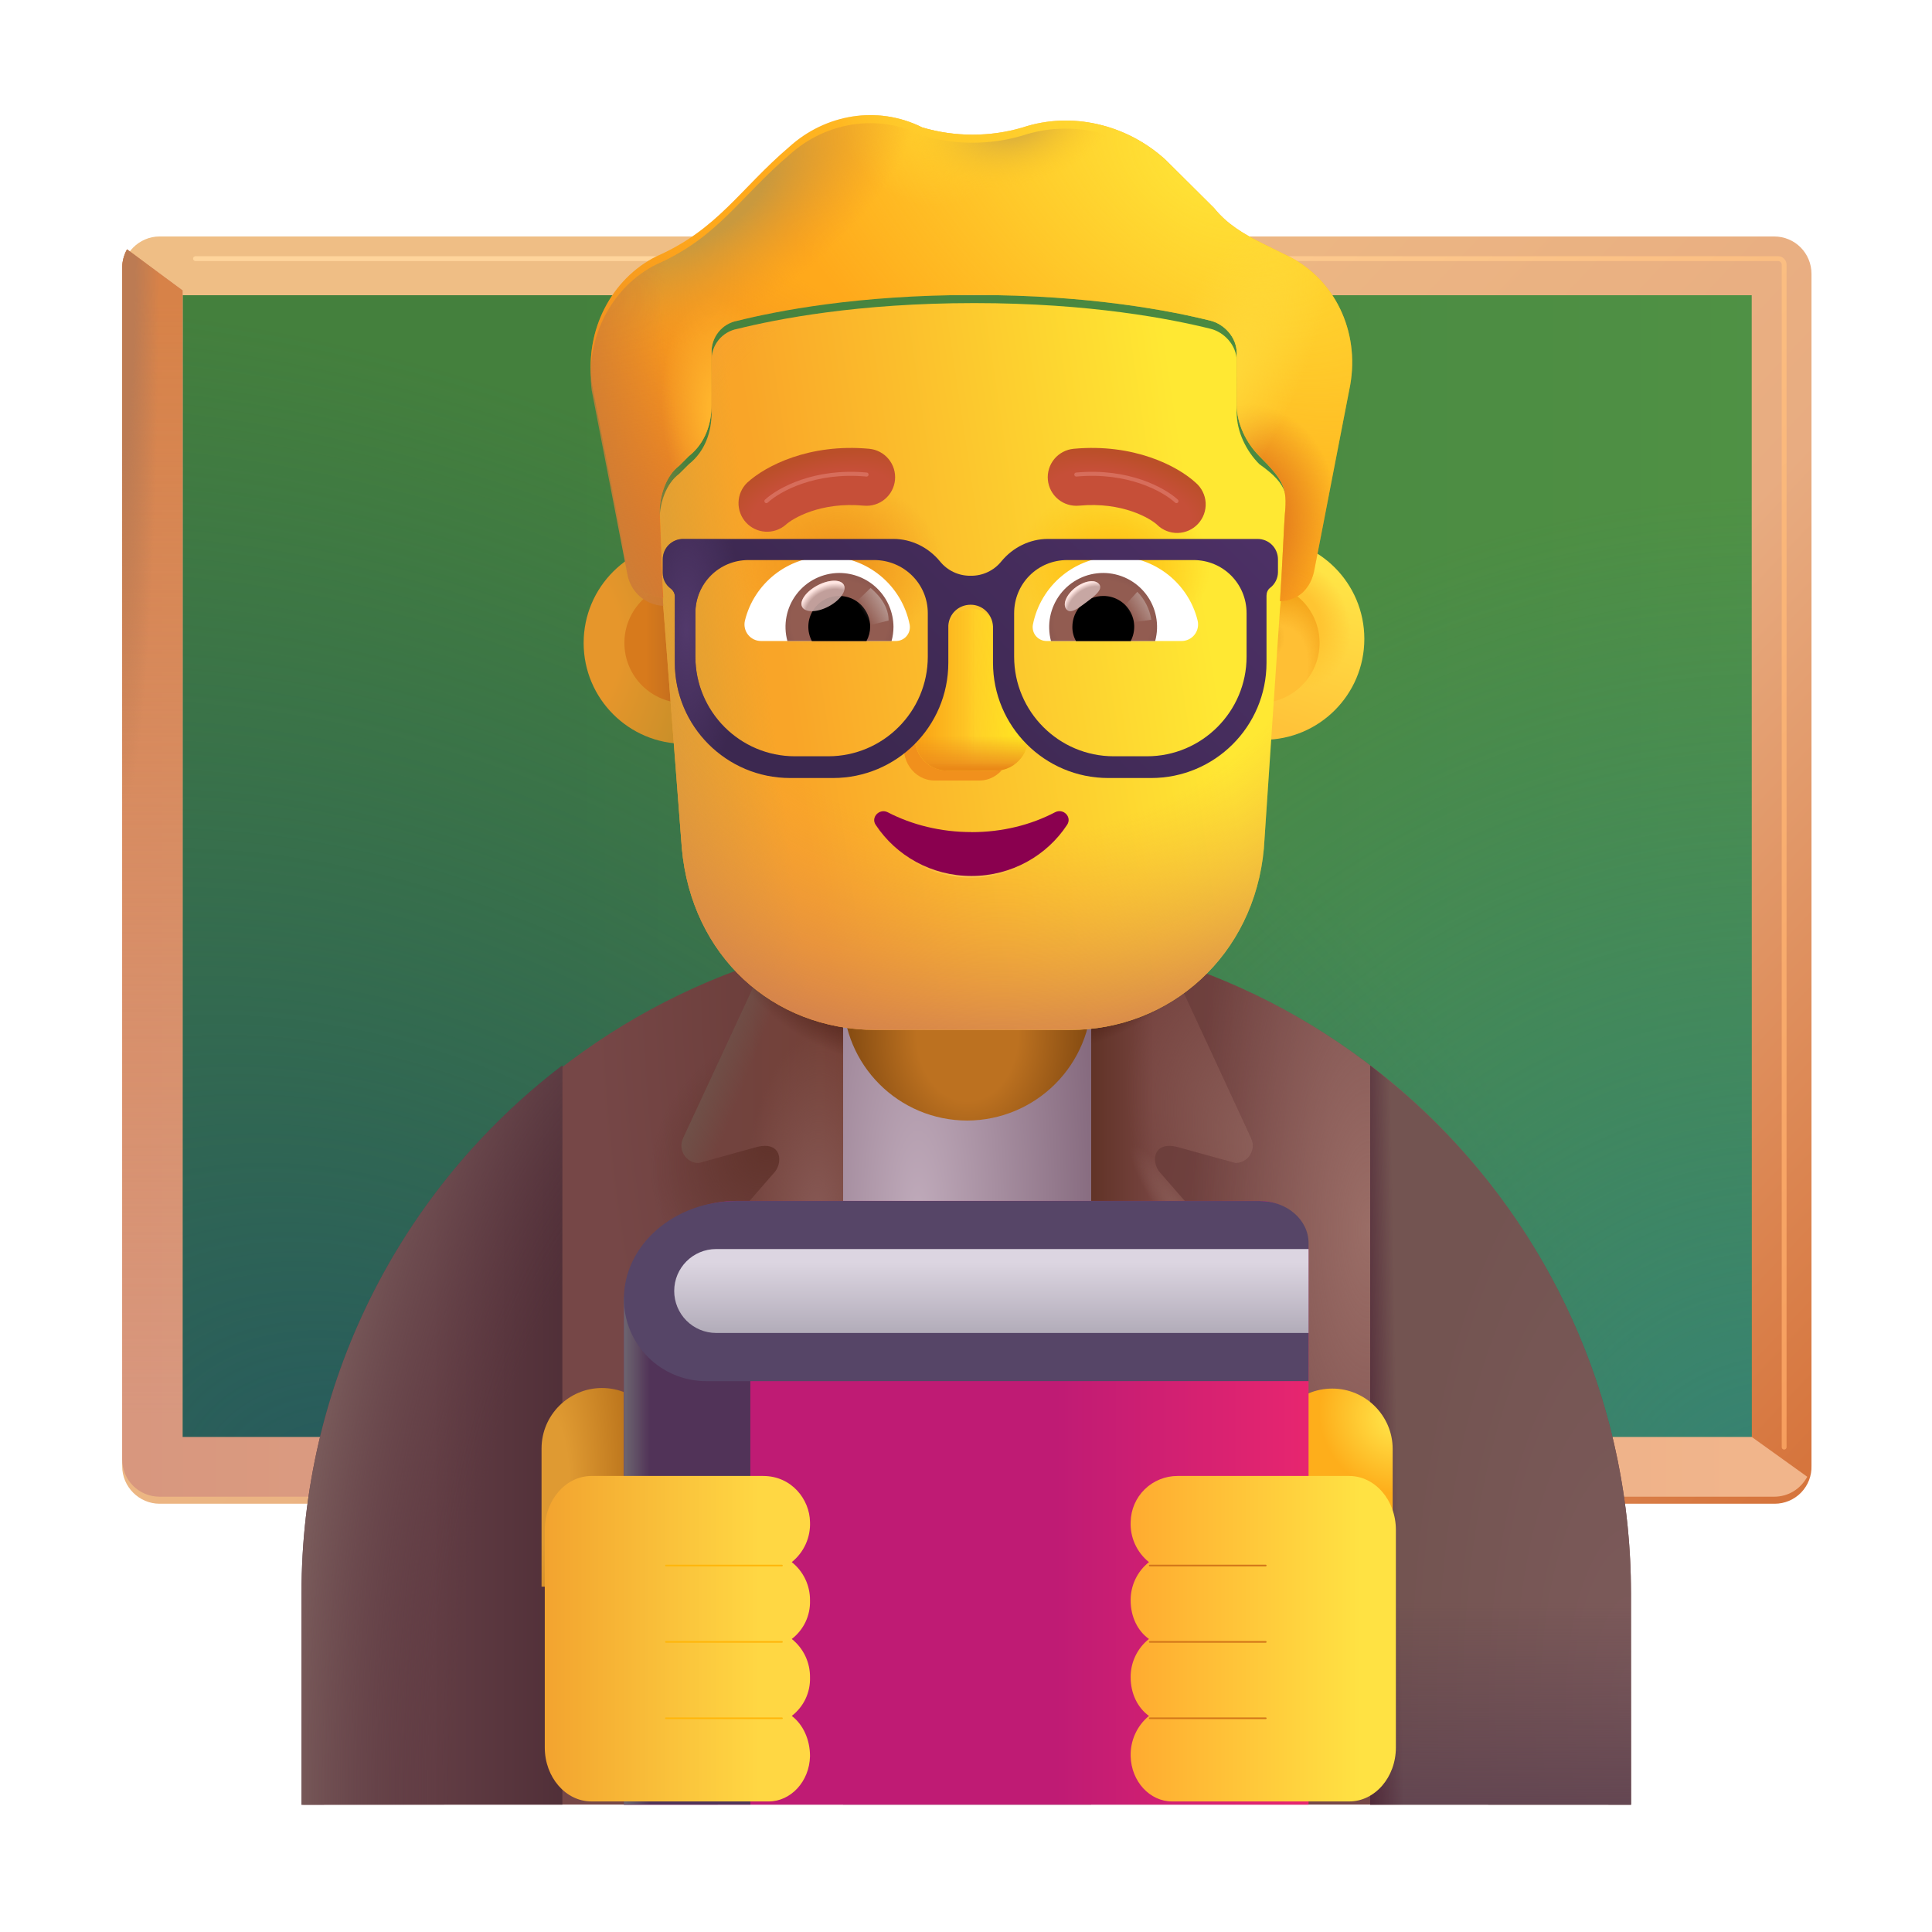 <svg width="120" height="120" viewBox="0 0 120 120" fill="none" xmlns="http://www.w3.org/2000/svg">
<g filter="url(#filter0_i_266_197)">
<path d="M110.227 93.3H9.915C8.64 93.3 7.59 92.25 7.59 90.975V16.912C7.59 15.637 8.64 14.587 9.915 14.587H110.19C111.502 14.587 112.515 15.637 112.515 16.912V90.937C112.525 91.244 112.473 91.55 112.363 91.836C112.252 92.122 112.085 92.383 111.872 92.604C111.659 92.824 111.403 92.999 111.12 93.119C110.838 93.239 110.534 93.3 110.227 93.3Z" fill="url(#paint0_linear_266_197)"/>
</g>
<path d="M11.34 89.55V18.337H108.802V89.55H11.34Z" fill="url(#paint1_linear_266_197)"/>
<path d="M11.34 89.55V18.337H108.802V89.55H11.34Z" fill="url(#paint2_radial_266_197)"/>
<path d="M11.34 89.55V18.337H108.802V89.55H11.34Z" fill="url(#paint3_radial_266_197)"/>
<g filter="url(#filter1_f_266_197)">
<path d="M12.143 16.065H110.441C110.541 16.065 110.636 16.104 110.706 16.175C110.777 16.245 110.816 16.34 110.816 16.44V89.884" stroke="url(#paint4_linear_266_197)" stroke-width="0.3" stroke-linecap="round"/>
</g>
<g filter="url(#filter2_i_266_197)">
<path d="M108.802 89.55H11.34V18.338L7.89 15.788C7.702 16.125 7.59 16.538 7.59 16.913V90.938C7.59 92.25 8.64 93.263 9.915 93.263H110.19C111.09 93.263 111.84 92.775 112.252 92.025L108.802 89.55Z" fill="url(#paint5_linear_266_197)"/>
<path d="M108.802 89.55H11.34V18.338L7.89 15.788C7.702 16.125 7.59 16.538 7.59 16.913V90.938C7.59 92.25 8.64 93.263 9.915 93.263H110.19C111.09 93.263 111.84 92.775 112.252 92.025L108.802 89.55Z" fill="url(#paint6_linear_266_197)"/>
<path d="M108.802 89.55H11.34V18.338L7.89 15.788C7.702 16.125 7.59 16.538 7.59 16.913V90.938C7.59 92.25 8.64 93.263 9.915 93.263H110.19C111.09 93.263 111.84 92.775 112.252 92.025L108.802 89.55Z" fill="url(#paint7_radial_266_197)"/>
</g>
<path d="M60.09 57.712C37.327 57.712 18.84 76.162 18.84 98.962V112.087H101.302V98.962C101.302 76.162 82.852 57.712 60.09 57.712Z" fill="url(#paint8_radial_266_197)"/>
<path d="M60.09 57.712C37.327 57.712 18.84 76.162 18.84 98.962V112.087H101.302V98.962C101.302 76.162 82.852 57.712 60.09 57.712Z" fill="url(#paint9_radial_266_197)"/>
<path d="M60.09 57.712C37.327 57.712 18.84 76.162 18.84 98.962V112.087H101.302V98.962C101.302 76.162 82.852 57.712 60.09 57.712Z" fill="url(#paint10_radial_266_197)"/>
<path d="M85.103 112.088V66.176C90.146 70.025 94.233 74.988 97.043 80.676C99.853 86.365 101.311 92.625 101.303 98.97V112.095L85.103 112.088Z" fill="url(#paint11_radial_266_197)"/>
<path d="M85.103 112.088V66.176C90.146 70.025 94.233 74.988 97.043 80.676C99.853 86.365 101.311 92.625 101.303 98.97V112.095L85.103 112.088Z" fill="url(#paint12_linear_266_197)"/>
<path d="M85.103 112.088V66.176C90.146 70.025 94.233 74.988 97.043 80.676C99.853 86.365 101.311 92.625 101.303 98.97V112.095L85.103 112.088Z" fill="url(#paint13_linear_266_197)"/>
<path d="M34.928 112.088V66.176C29.884 70.025 25.797 74.988 22.987 80.676C20.177 86.365 18.72 92.625 18.728 98.97V112.095L34.928 112.088Z" fill="url(#paint14_linear_266_197)"/>
<path d="M34.928 112.088V66.176C29.884 70.025 25.797 74.988 22.987 80.676C20.177 86.365 18.72 92.625 18.728 98.97V112.095L34.928 112.088Z" fill="url(#paint15_radial_266_197)"/>
<path d="M67.777 62.663H52.365V112.088H67.777V62.663Z" fill="url(#paint16_radial_266_197)"/>
<g filter="url(#filter3_i_266_197)">
<path d="M72.615 59.812L77.715 70.8C78.052 71.513 77.527 72.338 76.74 72.338L73.125 71.34C71.542 70.942 71.49 72.375 72.09 72.975L77.19 78.825C78.165 79.8 78.54 81.263 78.052 82.575L67.777 112.087V59.812H72.615Z" fill="url(#paint17_linear_266_197)"/>
<path d="M72.615 59.812L77.715 70.8C78.052 71.513 77.527 72.338 76.74 72.338L73.125 71.34C71.542 70.942 71.49 72.375 72.09 72.975L77.19 78.825C78.165 79.8 78.54 81.263 78.052 82.575L67.777 112.087V59.812H72.615Z" fill="url(#paint18_radial_266_197)"/>
<path d="M72.615 59.812L77.715 70.8C78.052 71.513 77.527 72.338 76.74 72.338L73.125 71.34C71.542 70.942 71.49 72.375 72.09 72.975L77.19 78.825C78.165 79.8 78.54 81.263 78.052 82.575L67.777 112.087V59.812H72.615Z" fill="url(#paint19_radial_266_197)"/>
<path d="M72.615 59.812L77.715 70.8C78.052 71.513 77.527 72.338 76.74 72.338L73.125 71.34C71.542 70.942 71.49 72.375 72.09 72.975L77.19 78.825C78.165 79.8 78.54 81.263 78.052 82.575L67.777 112.087V59.812H72.615Z" fill="url(#paint20_radial_266_197)"/>
</g>
<g filter="url(#filter4_i_266_197)">
<path d="M47.528 59.812L42.428 70.8C42.09 71.513 42.615 72.338 43.403 72.338L47.014 71.34C48.596 70.942 48.653 72.375 48.053 72.975L42.953 78.825C41.977 79.8 41.602 81.263 42.09 82.575L52.365 112.087V59.812H47.528Z" fill="url(#paint21_linear_266_197)"/>
<path d="M47.528 59.812L42.428 70.8C42.09 71.513 42.615 72.338 43.403 72.338L47.014 71.34C48.596 70.942 48.653 72.375 48.053 72.975L42.953 78.825C41.977 79.8 41.602 81.263 42.09 82.575L52.365 112.087V59.812H47.528Z" fill="url(#paint22_radial_266_197)"/>
<path d="M47.528 59.812L42.428 70.8C42.09 71.513 42.615 72.338 43.403 72.338L47.014 71.34C48.596 70.942 48.653 72.375 48.053 72.975L42.953 78.825C41.977 79.8 41.602 81.263 42.09 82.575L52.365 112.087V59.812H47.528Z" fill="url(#paint23_linear_266_197)"/>
<path d="M47.528 59.812L42.428 70.8C42.09 71.513 42.615 72.338 43.403 72.338L47.014 71.34C48.596 70.942 48.653 72.375 48.053 72.975L42.953 78.825C41.977 79.8 41.602 81.263 42.09 82.575L52.365 112.087V59.812H47.528Z" fill="url(#paint24_radial_266_197)"/>
</g>
<path d="M60.09 69.6C55.815 69.6 52.365 66.15 52.365 61.875V52.275C52.365 48 55.815 44.55 60.09 44.55C64.365 44.55 67.815 48 67.815 52.275V61.875C67.805 63.921 66.988 65.88 65.541 67.327C64.095 68.773 62.136 69.59 60.09 69.6Z" fill="url(#paint25_radial_266_197)"/>
<path d="M82.751 86.247C84.814 86.247 86.501 87.934 86.501 89.997V98.584H79.001V89.997C79.001 87.934 80.651 86.247 82.751 86.247Z" fill="url(#paint26_radial_266_197)"/>
<path d="M37.387 86.212C35.325 86.212 33.637 87.9 33.637 89.962V98.55H41.137V89.962C41.137 87.9 39.487 86.212 37.387 86.212Z" fill="url(#paint27_radial_266_197)"/>
<path d="M38.752 81.638V112.088H81.277V77.625C81.277 75.938 79.927 74.588 78.24 74.588H45.84C41.902 74.55 38.752 77.738 38.752 81.638Z" fill="url(#paint28_linear_266_197)"/>
<path fill-rule="evenodd" clip-rule="evenodd" d="M46.605 112.087V80.565H38.752V112.091L46.605 112.087Z" fill="#513358"/>
<path fill-rule="evenodd" clip-rule="evenodd" d="M46.605 112.087V80.565H38.752V112.091L46.605 112.087Z" fill="url(#paint29_linear_266_197)"/>
<g filter="url(#filter5_i_266_197)">
<path d="M50.111 94.725C50.132 95.202 50.04 95.676 49.843 96.111C49.647 96.545 49.35 96.927 48.978 97.226C49.337 97.511 49.626 97.875 49.822 98.289C50.018 98.703 50.117 99.157 50.111 99.615C50.124 100.074 50.029 100.529 49.832 100.944C49.635 101.358 49.342 101.72 48.978 102C49.337 102.285 49.626 102.649 49.822 103.063C50.018 103.477 50.117 103.931 50.111 104.389C50.125 104.848 50.029 105.304 49.833 105.72C49.636 106.135 49.343 106.497 48.978 106.778C49.68 107.314 50.111 108.24 50.111 109.279C50.077 110.858 48.911 112.091 47.546 112.091H36.54C34.938 112.091 33.637 110.591 33.637 108.739V95.224C33.637 93.375 34.938 91.875 36.54 91.875H47.197C48.978 91.875 50.085 93.338 50.111 94.725Z" fill="url(#paint30_linear_266_197)"/>
</g>
<g filter="url(#filter6_i_266_197)">
<path d="M70.027 94.725C70.007 95.202 70.099 95.677 70.296 96.111C70.494 96.546 70.791 96.928 71.163 97.226C70.804 97.511 70.515 97.874 70.318 98.289C70.121 98.703 70.021 99.156 70.027 99.615C70.027 100.616 70.462 101.501 71.163 102C70.804 102.285 70.515 102.648 70.318 103.062C70.121 103.476 70.021 103.93 70.027 104.389C70.027 105.39 70.462 106.275 71.163 106.778C70.796 107.081 70.503 107.463 70.306 107.897C70.109 108.33 70.014 108.803 70.027 109.279C70.065 110.858 71.227 112.091 72.596 112.091H83.602C85.2 112.091 86.501 110.591 86.501 108.739V95.224C86.501 93.375 85.2 91.875 83.602 91.875H72.937C72.175 91.874 71.443 92.172 70.898 92.705C70.353 93.238 70.043 93.963 70.027 94.725Z" fill="url(#paint31_linear_266_197)"/>
</g>
<path d="M81.277 85.781V77.213C81.277 75.758 79.927 74.595 78.24 74.595H45.769C41.865 74.595 38.752 77.333 38.752 80.674C38.752 83.498 41.04 85.785 43.864 85.785L81.277 85.781Z" fill="url(#paint32_linear_266_197)"/>
<path d="M41.876 80.186C41.876 78.746 43.042 77.58 44.482 77.58H81.277V82.793H44.482C43.791 82.793 43.128 82.518 42.639 82.029C42.151 81.54 41.876 80.877 41.876 80.186Z" fill="url(#paint33_linear_266_197)"/>
<g filter="url(#filter7_f_266_197)">
<path d="M71.411 97.238H78.619" stroke="url(#paint34_linear_266_197)" stroke-width="0.1" stroke-linecap="round"/>
</g>
<g filter="url(#filter8_f_266_197)">
<path d="M48.57 97.238H41.362" stroke="url(#paint35_linear_266_197)" stroke-width="0.1" stroke-linecap="round"/>
</g>
<g filter="url(#filter9_f_266_197)">
<path d="M71.411 101.981H78.619" stroke="url(#paint36_linear_266_197)" stroke-width="0.1" stroke-linecap="round"/>
</g>
<g filter="url(#filter10_f_266_197)">
<path d="M48.57 101.981H41.362" stroke="url(#paint37_linear_266_197)" stroke-width="0.1" stroke-linecap="round"/>
</g>
<g filter="url(#filter11_f_266_197)">
<path d="M71.411 106.725H78.619" stroke="url(#paint38_linear_266_197)" stroke-width="0.1" stroke-linecap="round"/>
</g>
<g filter="url(#filter12_f_266_197)">
<path d="M48.57 106.725H41.362" stroke="url(#paint39_linear_266_197)" stroke-width="0.1" stroke-linecap="round"/>
</g>
<path d="M42.517 46.2C45.978 46.2 48.783 43.395 48.783 39.934C48.783 36.473 45.978 33.667 42.517 33.667C39.056 33.667 36.251 36.473 36.251 39.934C36.251 43.395 39.056 46.2 42.517 46.2Z" fill="url(#paint40_radial_266_197)"/>
<g filter="url(#filter13_f_266_197)">
<path d="M42.517 43.669C44.58 43.669 46.252 41.996 46.252 39.934C46.252 37.871 44.58 36.199 42.517 36.199C40.454 36.199 38.782 37.871 38.782 39.934C38.782 41.996 40.454 43.669 42.517 43.669Z" fill="url(#paint41_linear_266_197)"/>
</g>
<g filter="url(#filter14_i_266_197)">
<path d="M78.225 46.2C81.686 46.2 84.491 43.395 84.491 39.934C84.491 36.473 81.686 33.667 78.225 33.667C74.764 33.667 71.959 36.473 71.959 39.934C71.959 43.395 74.764 46.2 78.225 46.2Z" fill="url(#paint42_linear_266_197)"/>
<path d="M78.225 46.2C81.686 46.2 84.491 43.395 84.491 39.934C84.491 36.473 81.686 33.667 78.225 33.667C74.764 33.667 71.959 36.473 71.959 39.934C71.959 43.395 74.764 46.2 78.225 46.2Z" fill="url(#paint43_radial_266_197)"/>
</g>
<g filter="url(#filter15_f_266_197)">
<path d="M78.225 43.669C80.287 43.669 81.96 41.996 81.96 39.934C81.96 37.871 80.287 36.199 78.225 36.199C76.162 36.199 74.49 37.871 74.49 39.934C74.49 41.996 76.162 43.669 78.225 43.669Z" fill="#FFBF34"/>
<path d="M78.225 43.669C80.287 43.669 81.96 41.996 81.96 39.934C81.96 37.871 80.287 36.199 78.225 36.199C76.162 36.199 74.49 37.871 74.49 39.934C74.49 41.996 76.162 43.669 78.225 43.669Z" fill="url(#paint44_radial_266_197)"/>
<path d="M78.225 43.669C80.287 43.669 81.96 41.996 81.96 39.934C81.96 37.871 80.287 36.199 78.225 36.199C76.162 36.199 74.49 37.871 74.49 39.934C74.49 41.996 76.162 43.669 78.225 43.669Z" fill="url(#paint45_radial_266_197)"/>
</g>
<path d="M41.194 37.635C41.078 35.837 41.005 34.037 40.976 32.235C40.976 31.234 41.377 30.034 42.184 29.434L42.787 28.834C43.796 28.031 44.197 26.831 44.197 25.631V22.425C44.178 21.953 44.331 21.491 44.628 21.123C44.925 20.755 45.345 20.508 45.81 20.426C48.225 19.826 53.257 18.825 60.51 18.825C67.755 18.825 72.787 19.823 75.206 20.426C76.009 20.625 76.815 21.428 76.815 22.425V25.631C76.815 26.831 77.419 28.031 78.225 28.834C80.107 30.154 79.991 30.881 79.837 32.434C79.785 32.921 79.635 36.919 79.5 37.841L78.502 52.699C77.902 59.34 72.679 63.971 66.454 63.971H54.401C47.974 63.971 42.952 59.34 42.352 52.699L41.194 37.635Z" fill="url(#paint46_linear_266_197)"/>
<path d="M41.194 37.635C41.078 35.837 41.005 34.037 40.976 32.235C40.976 31.234 41.377 30.034 42.184 29.434L42.787 28.834C43.796 28.031 44.197 26.831 44.197 25.631V22.425C44.178 21.953 44.331 21.491 44.628 21.123C44.925 20.755 45.345 20.508 45.81 20.426C48.225 19.826 53.257 18.825 60.51 18.825C67.755 18.825 72.787 19.823 75.206 20.426C76.009 20.625 76.815 21.428 76.815 22.425V25.631C76.815 26.831 77.419 28.031 78.225 28.834C80.107 30.154 79.991 30.881 79.837 32.434C79.785 32.921 79.635 36.919 79.5 37.841L78.502 52.699C77.902 59.34 72.679 63.971 66.454 63.971H54.401C47.974 63.971 42.952 59.34 42.352 52.699L41.194 37.635Z" fill="url(#paint47_linear_266_197)"/>
<path d="M41.194 37.635C41.078 35.837 41.005 34.037 40.976 32.235C40.976 31.234 41.377 30.034 42.184 29.434L42.787 28.834C43.796 28.031 44.197 26.831 44.197 25.631V22.425C44.178 21.953 44.331 21.491 44.628 21.123C44.925 20.755 45.345 20.508 45.81 20.426C48.225 19.826 53.257 18.825 60.51 18.825C67.755 18.825 72.787 19.823 75.206 20.426C76.009 20.625 76.815 21.428 76.815 22.425V25.631C76.815 26.831 77.419 28.031 78.225 28.834C80.107 30.154 79.991 30.881 79.837 32.434C79.785 32.921 79.635 36.919 79.5 37.841L78.502 52.699C77.902 59.34 72.679 63.971 66.454 63.971H54.401C47.974 63.971 42.952 59.34 42.352 52.699L41.194 37.635Z" fill="url(#paint48_radial_266_197)"/>
<path d="M41.194 37.635C41.078 35.837 41.005 34.037 40.976 32.235C40.976 31.234 41.377 30.034 42.184 29.434L42.787 28.834C43.796 28.031 44.197 26.831 44.197 25.631V22.425C44.178 21.953 44.331 21.491 44.628 21.123C44.925 20.755 45.345 20.508 45.81 20.426C48.225 19.826 53.257 18.825 60.51 18.825C67.755 18.825 72.787 19.823 75.206 20.426C76.009 20.625 76.815 21.428 76.815 22.425V25.631C76.815 26.831 77.419 28.031 78.225 28.834C80.107 30.154 79.991 30.881 79.837 32.434C79.785 32.921 79.635 36.919 79.5 37.841L78.502 52.699C77.902 59.34 72.679 63.971 66.454 63.971H54.401C47.974 63.971 42.952 59.34 42.352 52.699L41.194 37.635Z" fill="url(#paint49_radial_266_197)"/>
<path d="M41.194 37.635C41.078 35.837 41.005 34.037 40.976 32.235C40.976 31.234 41.377 30.034 42.184 29.434L42.787 28.834C43.796 28.031 44.197 26.831 44.197 25.631V22.425C44.178 21.953 44.331 21.491 44.628 21.123C44.925 20.755 45.345 20.508 45.81 20.426C48.225 19.826 53.257 18.825 60.51 18.825C67.755 18.825 72.787 19.823 75.206 20.426C76.009 20.625 76.815 21.428 76.815 22.425V25.631C76.815 26.831 77.419 28.031 78.225 28.834C80.107 30.154 79.991 30.881 79.837 32.434C79.785 32.921 79.635 36.919 79.5 37.841L78.502 52.699C77.902 59.34 72.679 63.971 66.454 63.971H54.401C47.974 63.971 42.952 59.34 42.352 52.699L41.194 37.635Z" fill="url(#paint50_radial_266_197)"/>
<g filter="url(#filter16_ii_266_197)">
<path d="M78.424 15.623L80.036 16.421C82.856 17.824 84.465 21.026 83.861 24.428L81.649 35.839C81.45 37.02 80.674 37.811 79.5 37.841C79.635 35.951 79.759 32.903 79.807 32.419C79.969 30.795 79.714 30.319 78.225 28.834C77.419 28.031 76.815 26.831 76.815 25.631V22.425C76.815 21.424 76.009 20.625 75.202 20.423C72.787 19.823 67.755 18.821 60.506 18.821C53.257 18.821 48.225 19.823 45.806 20.423C45.341 20.505 44.921 20.753 44.625 21.122C44.33 21.49 44.177 21.953 44.197 22.425V25.628C44.197 26.828 43.796 28.028 42.787 28.83L42.187 29.43C41.377 30.03 40.972 31.286 40.972 32.288C41.025 32.869 41.104 36.233 41.197 37.631C40.652 37.606 40.133 37.393 39.726 37.03C39.319 36.667 39.05 36.175 38.962 35.636L36.75 24.229C36.345 21.026 37.957 17.824 40.774 16.421C44.58 14.753 45.967 12.221 49.031 9.615C51.244 7.613 54.469 7.013 57.281 8.415C59.299 9.015 61.511 9.015 63.525 8.415C66.547 7.414 69.967 8.213 72.386 10.418L75.405 13.418C76.211 14.419 77.216 15.019 78.424 15.623Z" fill="#FFA91B"/>
<path d="M78.424 15.623L80.036 16.421C82.856 17.824 84.465 21.026 83.861 24.428L81.649 35.839C81.45 37.02 80.674 37.811 79.5 37.841C79.635 35.951 79.759 32.903 79.807 32.419C79.969 30.795 79.714 30.319 78.225 28.834C77.419 28.031 76.815 26.831 76.815 25.631V22.425C76.815 21.424 76.009 20.625 75.202 20.423C72.787 19.823 67.755 18.821 60.506 18.821C53.257 18.821 48.225 19.823 45.806 20.423C45.341 20.505 44.921 20.753 44.625 21.122C44.33 21.49 44.177 21.953 44.197 22.425V25.628C44.197 26.828 43.796 28.028 42.787 28.83L42.187 29.43C41.377 30.03 40.972 31.286 40.972 32.288C41.025 32.869 41.104 36.233 41.197 37.631C40.652 37.606 40.133 37.393 39.726 37.03C39.319 36.667 39.05 36.175 38.962 35.636L36.75 24.229C36.345 21.026 37.957 17.824 40.774 16.421C44.58 14.753 45.967 12.221 49.031 9.615C51.244 7.613 54.469 7.013 57.281 8.415C59.299 9.015 61.511 9.015 63.525 8.415C66.547 7.414 69.967 8.213 72.386 10.418L75.405 13.418C76.211 14.419 77.216 15.019 78.424 15.623Z" fill="url(#paint51_radial_266_197)"/>
<path d="M78.424 15.623L80.036 16.421C82.856 17.824 84.465 21.026 83.861 24.428L81.649 35.839C81.45 37.02 80.674 37.811 79.5 37.841C79.635 35.951 79.759 32.903 79.807 32.419C79.969 30.795 79.714 30.319 78.225 28.834C77.419 28.031 76.815 26.831 76.815 25.631V22.425C76.815 21.424 76.009 20.625 75.202 20.423C72.787 19.823 67.755 18.821 60.506 18.821C53.257 18.821 48.225 19.823 45.806 20.423C45.341 20.505 44.921 20.753 44.625 21.122C44.33 21.49 44.177 21.953 44.197 22.425V25.628C44.197 26.828 43.796 28.028 42.787 28.83L42.187 29.43C41.377 30.03 40.972 31.286 40.972 32.288C41.025 32.869 41.104 36.233 41.197 37.631C40.652 37.606 40.133 37.393 39.726 37.03C39.319 36.667 39.05 36.175 38.962 35.636L36.75 24.229C36.345 21.026 37.957 17.824 40.774 16.421C44.58 14.753 45.967 12.221 49.031 9.615C51.244 7.613 54.469 7.013 57.281 8.415C59.299 9.015 61.511 9.015 63.525 8.415C66.547 7.414 69.967 8.213 72.386 10.418L75.405 13.418C76.211 14.419 77.216 15.019 78.424 15.623Z" fill="url(#paint52_linear_266_197)"/>
<path d="M78.424 15.623L80.036 16.421C82.856 17.824 84.465 21.026 83.861 24.428L81.649 35.839C81.45 37.02 80.674 37.811 79.5 37.841C79.635 35.951 79.759 32.903 79.807 32.419C79.969 30.795 79.714 30.319 78.225 28.834C77.419 28.031 76.815 26.831 76.815 25.631V22.425C76.815 21.424 76.009 20.625 75.202 20.423C72.787 19.823 67.755 18.821 60.506 18.821C53.257 18.821 48.225 19.823 45.806 20.423C45.341 20.505 44.921 20.753 44.625 21.122C44.33 21.49 44.177 21.953 44.197 22.425V25.628C44.197 26.828 43.796 28.028 42.787 28.83L42.187 29.43C41.377 30.03 40.972 31.286 40.972 32.288C41.025 32.869 41.104 36.233 41.197 37.631C40.652 37.606 40.133 37.393 39.726 37.03C39.319 36.667 39.05 36.175 38.962 35.636L36.75 24.229C36.345 21.026 37.957 17.824 40.774 16.421C44.58 14.753 45.967 12.221 49.031 9.615C51.244 7.613 54.469 7.013 57.281 8.415C59.299 9.015 61.511 9.015 63.525 8.415C66.547 7.414 69.967 8.213 72.386 10.418L75.405 13.418C76.211 14.419 77.216 15.019 78.424 15.623Z" fill="url(#paint53_radial_266_197)"/>
<path d="M78.424 15.623L80.036 16.421C82.856 17.824 84.465 21.026 83.861 24.428L81.649 35.839C81.45 37.02 80.674 37.811 79.5 37.841C79.635 35.951 79.759 32.903 79.807 32.419C79.969 30.795 79.714 30.319 78.225 28.834C77.419 28.031 76.815 26.831 76.815 25.631V22.425C76.815 21.424 76.009 20.625 75.202 20.423C72.787 19.823 67.755 18.821 60.506 18.821C53.257 18.821 48.225 19.823 45.806 20.423C45.341 20.505 44.921 20.753 44.625 21.122C44.33 21.49 44.177 21.953 44.197 22.425V25.628C44.197 26.828 43.796 28.028 42.787 28.83L42.187 29.43C41.377 30.03 40.972 31.286 40.972 32.288C41.025 32.869 41.104 36.233 41.197 37.631C40.652 37.606 40.133 37.393 39.726 37.03C39.319 36.667 39.05 36.175 38.962 35.636L36.75 24.229C36.345 21.026 37.957 17.824 40.774 16.421C44.58 14.753 45.967 12.221 49.031 9.615C51.244 7.613 54.469 7.013 57.281 8.415C59.299 9.015 61.511 9.015 63.525 8.415C66.547 7.414 69.967 8.213 72.386 10.418L75.405 13.418C76.211 14.419 77.216 15.019 78.424 15.623Z" fill="url(#paint54_radial_266_197)"/>
<path d="M78.424 15.623L80.036 16.421C82.856 17.824 84.465 21.026 83.861 24.428L81.649 35.839C81.45 37.02 80.674 37.811 79.5 37.841C79.635 35.951 79.759 32.903 79.807 32.419C79.969 30.795 79.714 30.319 78.225 28.834C77.419 28.031 76.815 26.831 76.815 25.631V22.425C76.815 21.424 76.009 20.625 75.202 20.423C72.787 19.823 67.755 18.821 60.506 18.821C53.257 18.821 48.225 19.823 45.806 20.423C45.341 20.505 44.921 20.753 44.625 21.122C44.33 21.49 44.177 21.953 44.197 22.425V25.628C44.197 26.828 43.796 28.028 42.787 28.83L42.187 29.43C41.377 30.03 40.972 31.286 40.972 32.288C41.025 32.869 41.104 36.233 41.197 37.631C40.652 37.606 40.133 37.393 39.726 37.03C39.319 36.667 39.05 36.175 38.962 35.636L36.75 24.229C36.345 21.026 37.957 17.824 40.774 16.421C44.58 14.753 45.967 12.221 49.031 9.615C51.244 7.613 54.469 7.013 57.281 8.415C59.299 9.015 61.511 9.015 63.525 8.415C66.547 7.414 69.967 8.213 72.386 10.418L75.405 13.418C76.211 14.419 77.216 15.019 78.424 15.623Z" fill="url(#paint55_radial_266_197)"/>
<path d="M78.424 15.623L80.036 16.421C82.856 17.824 84.465 21.026 83.861 24.428L81.649 35.839C81.45 37.02 80.674 37.811 79.5 37.841C79.635 35.951 79.759 32.903 79.807 32.419C79.969 30.795 79.714 30.319 78.225 28.834C77.419 28.031 76.815 26.831 76.815 25.631V22.425C76.815 21.424 76.009 20.625 75.202 20.423C72.787 19.823 67.755 18.821 60.506 18.821C53.257 18.821 48.225 19.823 45.806 20.423C45.341 20.505 44.921 20.753 44.625 21.122C44.33 21.49 44.177 21.953 44.197 22.425V25.628C44.197 26.828 43.796 28.028 42.787 28.83L42.187 29.43C41.377 30.03 40.972 31.286 40.972 32.288C41.025 32.869 41.104 36.233 41.197 37.631C40.652 37.606 40.133 37.393 39.726 37.03C39.319 36.667 39.05 36.175 38.962 35.636L36.75 24.229C36.345 21.026 37.957 17.824 40.774 16.421C44.58 14.753 45.967 12.221 49.031 9.615C51.244 7.613 54.469 7.013 57.281 8.415C59.299 9.015 61.511 9.015 63.525 8.415C66.547 7.414 69.967 8.213 72.386 10.418L75.405 13.418C76.211 14.419 77.216 15.019 78.424 15.623Z" fill="url(#paint56_radial_266_197)"/>
</g>
<path d="M78.424 15.623L80.036 16.421C82.856 17.824 84.465 21.026 83.861 24.428L81.649 35.839C81.45 37.02 80.674 37.811 79.5 37.841C79.635 35.951 79.759 32.903 79.807 32.419C79.969 30.795 79.714 30.319 78.225 28.834C77.419 28.031 76.815 26.831 76.815 25.631V22.425C76.815 21.424 76.009 20.625 75.202 20.423C72.787 19.823 67.755 18.821 60.506 18.821C53.257 18.821 48.225 19.823 45.806 20.423C45.341 20.505 44.921 20.753 44.625 21.122C44.33 21.49 44.177 21.953 44.197 22.425V25.628C44.197 26.828 43.796 28.028 42.787 28.83L42.187 29.43C41.377 30.03 40.972 31.286 40.972 32.288C41.025 32.869 41.104 36.233 41.197 37.631C40.652 37.606 40.133 37.393 39.726 37.03C39.319 36.667 39.05 36.175 38.962 35.636L36.75 24.229C36.345 21.026 37.957 17.824 40.774 16.421C44.58 14.753 45.967 12.221 49.031 9.615C51.244 7.613 54.469 7.013 57.281 8.415C59.299 9.015 61.511 9.015 63.525 8.415C66.547 7.414 69.967 8.213 72.386 10.418L75.405 13.418C76.211 14.419 77.216 15.019 78.424 15.623Z" fill="url(#paint57_radial_266_197)"/>
<path d="M78.424 15.623L80.036 16.421C82.856 17.824 84.465 21.026 83.861 24.428L81.649 35.839C81.45 37.02 80.674 37.811 79.5 37.841C79.635 35.951 79.759 32.903 79.807 32.419C79.969 30.795 79.714 30.319 78.225 28.834C77.419 28.031 76.815 26.831 76.815 25.631V22.425C76.815 21.424 76.009 20.625 75.202 20.423C72.787 19.823 67.755 18.821 60.506 18.821C53.257 18.821 48.225 19.823 45.806 20.423C45.341 20.505 44.921 20.753 44.625 21.122C44.33 21.49 44.177 21.953 44.197 22.425V25.628C44.197 26.828 43.796 28.028 42.787 28.83L42.187 29.43C41.377 30.03 40.972 31.286 40.972 32.288C41.025 32.869 41.104 36.233 41.197 37.631C40.652 37.606 40.133 37.393 39.726 37.03C39.319 36.667 39.05 36.175 38.962 35.636L36.75 24.229C36.345 21.026 37.957 17.824 40.774 16.421C44.58 14.753 45.967 12.221 49.031 9.615C51.244 7.613 54.469 7.013 57.281 8.415C59.299 9.015 61.511 9.015 63.525 8.415C66.547 7.414 69.967 8.213 72.386 10.418L75.405 13.418C76.211 14.419 77.216 15.019 78.424 15.623Z" fill="url(#paint58_radial_266_197)"/>
<path d="M78.424 15.623L80.036 16.421C82.856 17.824 84.465 21.026 83.861 24.428L81.649 35.839C81.45 37.02 80.674 37.811 79.5 37.841C79.635 35.951 79.759 32.903 79.807 32.419C79.969 30.795 79.714 30.319 78.225 28.834C77.419 28.031 76.815 26.831 76.815 25.631V22.425C76.815 21.424 76.009 20.625 75.202 20.423C72.787 19.823 67.755 18.821 60.506 18.821C53.257 18.821 48.225 19.823 45.806 20.423C45.341 20.505 44.921 20.753 44.625 21.122C44.33 21.49 44.177 21.953 44.197 22.425V25.628C44.197 26.828 43.796 28.028 42.787 28.83L42.187 29.43C41.377 30.03 40.972 31.286 40.972 32.288C41.025 32.869 41.104 36.233 41.197 37.631C40.652 37.606 40.133 37.393 39.726 37.03C39.319 36.667 39.05 36.175 38.962 35.636L36.75 24.229C36.345 21.026 37.957 17.824 40.774 16.421C44.58 14.753 45.967 12.221 49.031 9.615C51.244 7.613 54.469 7.013 57.281 8.415C59.299 9.015 61.511 9.015 63.525 8.415C66.547 7.414 69.967 8.213 72.386 10.418L75.405 13.418C76.211 14.419 77.216 15.019 78.424 15.623Z" fill="url(#paint59_radial_266_197)"/>
<g filter="url(#filter17_f_266_197)">
<path d="M59.302 39.476L56.227 45.855C55.845 47.168 56.76 48.48 58.057 48.48H60.825C62.122 48.48 63.037 47.149 62.655 45.855L60.787 39.476C60.386 38.063 59.722 38.063 59.302 39.476Z" fill="#F1901C"/>
</g>
<g filter="url(#filter18_f_266_197)">
<path d="M58.905 38.865L56.91 45.24C56.815 45.544 56.794 45.867 56.848 46.181C56.901 46.495 57.028 46.792 57.218 47.048C57.408 47.303 57.656 47.511 57.941 47.653C58.227 47.795 58.541 47.867 58.86 47.865H61.811C62.13 47.868 62.445 47.796 62.731 47.654C63.017 47.512 63.265 47.305 63.455 47.049C63.646 46.793 63.773 46.496 63.827 46.182C63.88 45.867 63.859 45.545 63.765 45.24L61.773 38.865C61.346 37.451 59.351 37.451 58.905 38.865Z" fill="#FFCC28"/>
<path d="M58.905 38.865L56.91 45.24C56.815 45.544 56.794 45.867 56.848 46.181C56.901 46.495 57.028 46.792 57.218 47.048C57.408 47.303 57.656 47.511 57.941 47.653C58.227 47.795 58.541 47.867 58.86 47.865H61.811C62.13 47.868 62.445 47.796 62.731 47.654C63.017 47.512 63.265 47.305 63.455 47.049C63.646 46.793 63.773 46.496 63.827 46.182C63.88 45.867 63.859 45.545 63.765 45.24L61.773 38.865C61.346 37.451 59.351 37.451 58.905 38.865Z" fill="url(#paint60_linear_266_197)"/>
<path d="M58.905 38.865L56.91 45.24C56.815 45.544 56.794 45.867 56.848 46.181C56.901 46.495 57.028 46.792 57.218 47.048C57.408 47.303 57.656 47.511 57.941 47.653C58.227 47.795 58.541 47.867 58.86 47.865H61.811C62.13 47.868 62.445 47.796 62.731 47.654C63.017 47.512 63.265 47.305 63.455 47.049C63.646 46.793 63.773 46.496 63.827 46.182C63.88 45.867 63.859 45.545 63.765 45.24L61.773 38.865C61.346 37.451 59.351 37.451 58.905 38.865Z" fill="url(#paint61_linear_266_197)"/>
<path d="M58.905 38.865L56.91 45.24C56.815 45.544 56.794 45.867 56.848 46.181C56.901 46.495 57.028 46.792 57.218 47.048C57.408 47.303 57.656 47.511 57.941 47.653C58.227 47.795 58.541 47.867 58.86 47.865H61.811C62.13 47.868 62.445 47.796 62.731 47.654C63.017 47.512 63.265 47.305 63.455 47.049C63.646 46.793 63.773 46.496 63.827 46.182C63.88 45.867 63.859 45.545 63.765 45.24L61.773 38.865C61.346 37.451 59.351 37.451 58.905 38.865Z" fill="url(#paint62_linear_266_197)"/>
</g>
<path d="M58.905 38.865L56.91 45.24C56.815 45.544 56.794 45.867 56.848 46.181C56.901 46.495 57.028 46.792 57.218 47.048C57.408 47.303 57.656 47.511 57.941 47.653C58.227 47.795 58.541 47.867 58.86 47.865H61.811C62.13 47.868 62.445 47.796 62.731 47.654C63.017 47.512 63.265 47.305 63.455 47.049C63.646 46.793 63.773 46.496 63.827 46.182C63.88 45.867 63.859 45.545 63.765 45.24L61.773 38.865C61.346 37.451 59.351 37.451 58.905 38.865Z" fill="url(#paint63_linear_266_197)"/>
<g filter="url(#filter19_f_266_197)">
<path d="M60.337 51.682C58.432 51.682 56.643 51.232 55.14 50.452C54.622 50.19 54.071 50.767 54.393 51.236C55.653 53.141 57.843 54.409 60.337 54.409C62.831 54.409 65.025 53.141 66.277 51.236C66.603 50.749 66.052 50.186 65.535 50.449C64.035 51.236 62.261 51.686 60.337 51.686V51.682Z" stroke="url(#paint64_radial_266_197)" stroke-width="0.2"/>
</g>
<path d="M60.337 51.682C58.432 51.682 56.643 51.232 55.14 50.452C54.622 50.19 54.071 50.767 54.393 51.236C55.653 53.141 57.843 54.409 60.337 54.409C62.831 54.409 65.025 53.141 66.277 51.236C66.603 50.749 66.052 50.186 65.535 50.449C64.035 51.236 62.261 51.686 60.337 51.686" fill="#8A004F"/>
<path d="M69.3 34.564C71.752 34.564 73.822 36.252 74.385 38.539C74.423 38.691 74.425 38.85 74.392 39.003C74.359 39.156 74.292 39.3 74.195 39.423C74.098 39.546 73.974 39.645 73.833 39.713C73.691 39.781 73.537 39.815 73.38 39.814H65.006C64.88 39.814 64.755 39.787 64.64 39.733C64.525 39.68 64.424 39.602 64.342 39.505C64.261 39.408 64.202 39.295 64.17 39.172C64.138 39.05 64.132 38.922 64.155 38.798C64.389 37.605 65.031 36.531 65.969 35.759C66.907 34.987 68.085 34.565 69.3 34.564Z" fill="white"/>
<path d="M68.524 35.588C69.038 35.589 69.546 35.708 70.006 35.937C70.467 36.165 70.869 36.497 71.181 36.906C71.493 37.315 71.706 37.791 71.805 38.296C71.903 38.801 71.884 39.321 71.749 39.818H65.28C65.147 39.32 65.13 38.798 65.23 38.292C65.33 37.787 65.546 37.311 65.859 36.902C66.173 36.493 66.576 36.161 67.038 35.933C67.5 35.704 68.008 35.589 68.524 35.588Z" fill="url(#paint65_radial_266_197)"/>
<path d="M66.607 38.932C66.607 38.681 66.656 38.431 66.752 38.199C66.848 37.966 66.989 37.754 67.167 37.576C67.345 37.398 67.557 37.257 67.79 37.161C68.022 37.065 68.272 37.016 68.523 37.016C68.854 37.014 69.179 37.097 69.467 37.258C69.756 37.419 69.998 37.652 70.17 37.934C70.341 38.216 70.437 38.538 70.448 38.868C70.458 39.198 70.383 39.525 70.23 39.817H66.832C66.68 39.548 66.602 39.242 66.607 38.932Z" fill="black"/>
<g filter="url(#filter20_f_266_197)">
<path d="M68.276 36.293C68.516 36.612 68.014 37.005 67.451 37.425C66.885 37.849 66.461 38.149 66.225 37.83C65.985 37.512 66.251 36.908 66.817 36.48C67.384 36.06 68.036 35.974 68.276 36.293Z" fill="#C7A7A3"/>
<path d="M68.276 36.293C68.516 36.612 68.014 37.005 67.451 37.425C66.885 37.849 66.461 38.149 66.225 37.83C65.985 37.512 66.251 36.908 66.817 36.48C67.384 36.06 68.036 35.974 68.276 36.293Z" fill="url(#paint66_radial_266_197)"/>
</g>
<g filter="url(#filter21_f_266_197)">
<path d="M71.509 38.494C71.409 37.838 71.104 37.23 70.639 36.758L69.664 37.827L70.102 38.685L71.509 38.494Z" fill="url(#paint67_linear_266_197)"/>
</g>
<path d="M51.356 34.564C48.904 34.564 46.834 36.252 46.271 38.539C46.233 38.691 46.231 38.85 46.264 39.003C46.297 39.156 46.364 39.3 46.461 39.423C46.558 39.546 46.682 39.645 46.823 39.713C46.965 39.781 47.119 39.815 47.276 39.814H55.65C55.776 39.814 55.901 39.787 56.016 39.733C56.131 39.68 56.232 39.602 56.313 39.505C56.395 39.408 56.454 39.295 56.486 39.172C56.518 39.05 56.523 38.922 56.501 38.798C56.264 37.606 55.623 36.534 54.685 35.762C53.747 34.99 52.571 34.567 51.356 34.564Z" fill="white"/>
<path d="M52.132 35.588C51.618 35.589 51.11 35.708 50.65 35.937C50.189 36.165 49.787 36.497 49.475 36.906C49.163 37.315 48.949 37.791 48.851 38.296C48.752 38.801 48.772 39.321 48.907 39.818H55.376C55.454 39.529 55.495 39.232 55.496 38.933C55.489 38.044 55.132 37.194 54.502 36.567C53.872 35.94 53.021 35.591 52.132 35.588Z" fill="url(#paint68_radial_266_197)"/>
<path d="M54.049 38.932C54.049 38.681 54 38.431 53.904 38.199C53.808 37.966 53.666 37.754 53.488 37.576C53.31 37.398 53.099 37.257 52.866 37.161C52.633 37.065 52.384 37.016 52.132 37.016C51.802 37.014 51.477 37.097 51.188 37.258C50.9 37.419 50.658 37.652 50.486 37.934C50.314 38.216 50.218 38.538 50.208 38.868C50.197 39.198 50.273 39.525 50.426 39.817H53.82C53.967 39.545 54.045 39.242 54.049 38.932Z" fill="black"/>
<g filter="url(#filter22_f_266_197)">
<path d="M55.193 38.543C55.193 37.455 54.311 36.735 54.075 36.518L52.991 37.568L53.659 38.921L55.193 38.543Z" fill="url(#paint69_linear_266_197)"/>
</g>
<g filter="url(#filter23_f_266_197)">
<path d="M51.465 37.669C52.179 37.291 52.603 36.692 52.412 36.331C52.221 35.971 51.487 35.985 50.774 36.363C50.06 36.741 49.636 37.34 49.827 37.701C50.018 38.061 50.752 38.047 51.465 37.669Z" fill="#C7A7A3" fill-opacity="0.9"/>
<path d="M51.465 37.669C52.179 37.291 52.603 36.692 52.412 36.331C52.221 35.971 51.487 35.985 50.774 36.363C50.06 36.741 49.636 37.34 49.827 37.701C50.018 38.061 50.752 38.047 51.465 37.669Z" fill="url(#paint70_radial_266_197)"/>
</g>
<g filter="url(#filter24_i_266_197)">
<path fill-rule="evenodd" clip-rule="evenodd" d="M67.02 31.658C69.72 31.403 71.452 32.456 71.872 32.846C72.042 33.013 72.243 33.143 72.465 33.23C72.686 33.317 72.922 33.359 73.16 33.353C73.397 33.346 73.631 33.293 73.848 33.194C74.064 33.096 74.258 32.955 74.419 32.78C74.58 32.605 74.704 32.4 74.784 32.176C74.864 31.952 74.898 31.714 74.885 31.477C74.871 31.24 74.81 31.008 74.704 30.795C74.599 30.581 74.452 30.392 74.272 30.236C73.125 29.179 70.402 27.78 66.686 28.125C66.454 28.147 66.229 28.214 66.023 28.323C65.817 28.432 65.634 28.58 65.486 28.759C65.337 28.939 65.225 29.145 65.156 29.368C65.087 29.591 65.063 29.825 65.085 30.056C65.106 30.288 65.174 30.514 65.282 30.72C65.391 30.926 65.54 31.108 65.719 31.257C65.898 31.406 66.105 31.518 66.328 31.586C66.55 31.655 66.788 31.679 67.02 31.658Z" fill="url(#paint71_radial_266_197)"/>
</g>
<g filter="url(#filter25_f_266_197)">
<path d="M73.072 31.125C72.289 30.405 70.061 29.175 66.851 29.475" stroke="#D76D5B" stroke-width="0.25" stroke-linecap="round"/>
</g>
<g filter="url(#filter26_i_266_197)">
<path fill-rule="evenodd" clip-rule="evenodd" d="M53.659 31.658C50.959 31.403 49.222 32.456 48.803 32.846C48.454 33.147 48.001 33.301 47.541 33.274C47.082 33.248 46.65 33.043 46.338 32.704C46.026 32.365 45.859 31.918 45.871 31.457C45.883 30.997 46.073 30.559 46.403 30.236C47.55 29.179 50.273 27.78 53.989 28.125C54.221 28.147 54.446 28.214 54.652 28.323C54.858 28.432 55.041 28.58 55.189 28.759C55.338 28.939 55.45 29.145 55.519 29.368C55.587 29.591 55.612 29.825 55.59 30.056C55.568 30.288 55.501 30.514 55.392 30.72C55.284 30.926 55.135 31.108 54.956 31.257C54.777 31.406 54.57 31.518 54.347 31.586C54.125 31.655 53.891 31.679 53.659 31.658Z" fill="url(#paint72_radial_266_197)"/>
</g>
<g filter="url(#filter27_f_266_197)">
<path d="M47.602 31.125C48.386 30.405 50.614 29.175 53.824 29.475" stroke="#D76D5B" stroke-width="0.25" stroke-linecap="round"/>
</g>
<g filter="url(#filter28_ii_266_197)">
<path d="M78.202 33.274H65.19C64.065 33.274 63.015 33.799 62.302 34.661C62.073 34.947 61.782 35.177 61.45 35.333C61.119 35.489 60.756 35.567 60.39 35.561C60.023 35.567 59.66 35.489 59.329 35.333C58.998 35.177 58.706 34.947 58.477 34.661C57.765 33.799 56.715 33.274 55.59 33.274H42.54C41.827 33.274 41.265 33.836 41.265 34.549V35.374C41.265 35.786 41.452 36.124 41.752 36.349C41.902 36.461 42.015 36.649 42.015 36.836V40.961C42.015 44.899 45.202 48.124 49.177 48.124H51.84C55.777 48.124 59.002 44.936 59.002 40.961V38.674C59.04 37.924 59.64 37.361 60.39 37.361C61.14 37.361 61.74 37.961 61.777 38.711V40.961C61.777 44.899 64.965 48.124 68.94 48.124H71.602C75.54 48.124 78.765 44.936 78.765 40.961V36.799C78.765 36.611 78.84 36.424 78.99 36.311C79.29 36.086 79.477 35.711 79.477 35.336V34.549C79.477 33.836 78.915 33.274 78.202 33.274ZM57.727 40.586C57.727 43.999 54.952 46.774 51.54 46.774H49.477C46.065 46.774 43.29 43.999 43.29 40.586V37.886C43.29 36.049 44.752 34.586 46.59 34.586H54.39C56.227 34.586 57.727 36.049 57.727 37.886V40.586ZM77.527 40.586C77.527 43.999 74.752 46.774 71.34 46.774H69.277C65.865 46.774 63.09 43.999 63.09 40.586V37.886C63.09 36.049 64.552 34.586 66.39 34.586H74.227C76.065 34.586 77.527 36.049 77.527 37.886V40.586Z" fill="url(#paint73_linear_266_197)"/>
<path d="M78.202 33.274H65.19C64.065 33.274 63.015 33.799 62.302 34.661C62.073 34.947 61.782 35.177 61.45 35.333C61.119 35.489 60.756 35.567 60.39 35.561C60.023 35.567 59.66 35.489 59.329 35.333C58.998 35.177 58.706 34.947 58.477 34.661C57.765 33.799 56.715 33.274 55.59 33.274H42.54C41.827 33.274 41.265 33.836 41.265 34.549V35.374C41.265 35.786 41.452 36.124 41.752 36.349C41.902 36.461 42.015 36.649 42.015 36.836V40.961C42.015 44.899 45.202 48.124 49.177 48.124H51.84C55.777 48.124 59.002 44.936 59.002 40.961V38.674C59.04 37.924 59.64 37.361 60.39 37.361C61.14 37.361 61.74 37.961 61.777 38.711V40.961C61.777 44.899 64.965 48.124 68.94 48.124H71.602C75.54 48.124 78.765 44.936 78.765 40.961V36.799C78.765 36.611 78.84 36.424 78.99 36.311C79.29 36.086 79.477 35.711 79.477 35.336V34.549C79.477 33.836 78.915 33.274 78.202 33.274ZM57.727 40.586C57.727 43.999 54.952 46.774 51.54 46.774H49.477C46.065 46.774 43.29 43.999 43.29 40.586V37.886C43.29 36.049 44.752 34.586 46.59 34.586H54.39C56.227 34.586 57.727 36.049 57.727 37.886V40.586ZM77.527 40.586C77.527 43.999 74.752 46.774 71.34 46.774H69.277C65.865 46.774 63.09 43.999 63.09 40.586V37.886C63.09 36.049 64.552 34.586 66.39 34.586H74.227C76.065 34.586 77.527 36.049 77.527 37.886V40.586Z" fill="url(#paint74_radial_266_197)"/>
</g>
<defs>
<filter id="filter0_i_266_197" x="7.59" y="14.587" width="104.926" height="78.812" filterUnits="userSpaceOnUse" color-interpolation-filters="sRGB">
<feFlood flood-opacity="0" result="BackgroundImageFix"/>
<feBlend mode="normal" in="SourceGraphic" in2="BackgroundImageFix" result="shape"/>
<feColorMatrix in="SourceAlpha" type="matrix" values="0 0 0 0 0 0 0 0 0 0 0 0 0 0 0 0 0 0 127 0" result="hardAlpha"/>
<feOffset dy="0.1"/>
<feGaussianBlur stdDeviation="0.1"/>
<feComposite in2="hardAlpha" operator="arithmetic" k2="-1" k3="1"/>
<feColorMatrix type="matrix" values="0 0 0 0 0.816 0 0 0 0 0.642 0 0 0 0 0.419 0 0 0 1 0"/>
<feBlend mode="normal" in2="shape" result="effect1_innerShadow_266_197"/>
</filter>
<filter id="filter1_f_266_197" x="11.593" y="15.515" width="99.774" height="74.919" filterUnits="userSpaceOnUse" color-interpolation-filters="sRGB">
<feFlood flood-opacity="0" result="BackgroundImageFix"/>
<feBlend mode="normal" in="SourceGraphic" in2="BackgroundImageFix" result="shape"/>
<feGaussianBlur stdDeviation="0.2" result="effect1_foregroundBlur_266_197"/>
</filter>
<filter id="filter2_i_266_197" x="7.59" y="15.488" width="104.663" height="77.775" filterUnits="userSpaceOnUse" color-interpolation-filters="sRGB">
<feFlood flood-opacity="0" result="BackgroundImageFix"/>
<feBlend mode="normal" in="SourceGraphic" in2="BackgroundImageFix" result="shape"/>
<feColorMatrix in="SourceAlpha" type="matrix" values="0 0 0 0 0 0 0 0 0 0 0 0 0 0 0 0 0 0 127 0" result="hardAlpha"/>
<feOffset dy="-0.3"/>
<feGaussianBlur stdDeviation="0.2"/>
<feComposite in2="hardAlpha" operator="arithmetic" k2="-1" k3="1"/>
<feColorMatrix type="matrix" values="0 0 0 0 0.851 0 0 0 0 0.482 0 0 0 0 0.647 0 0 0 1 0"/>
<feBlend mode="normal" in2="shape" result="effect1_innerShadow_266_197"/>
</filter>
<filter id="filter3_i_266_197" x="67.777" y="59.712" width="10.488" height="52.375" filterUnits="userSpaceOnUse" color-interpolation-filters="sRGB">
<feFlood flood-opacity="0" result="BackgroundImageFix"/>
<feBlend mode="normal" in="SourceGraphic" in2="BackgroundImageFix" result="shape"/>
<feColorMatrix in="SourceAlpha" type="matrix" values="0 0 0 0 0 0 0 0 0 0 0 0 0 0 0 0 0 0 127 0" result="hardAlpha"/>
<feOffset dy="-0.1"/>
<feGaussianBlur stdDeviation="0.125"/>
<feComposite in2="hardAlpha" operator="arithmetic" k2="-1" k3="1"/>
<feColorMatrix type="matrix" values="0 0 0 0 0.38 0 0 0 0 0.165 0 0 0 0 0.204 0 0 0 1 0"/>
<feBlend mode="normal" in2="shape" result="effect1_innerShadow_266_197"/>
</filter>
<filter id="filter4_i_266_197" x="41.877" y="59.712" width="10.488" height="52.375" filterUnits="userSpaceOnUse" color-interpolation-filters="sRGB">
<feFlood flood-opacity="0" result="BackgroundImageFix"/>
<feBlend mode="normal" in="SourceGraphic" in2="BackgroundImageFix" result="shape"/>
<feColorMatrix in="SourceAlpha" type="matrix" values="0 0 0 0 0 0 0 0 0 0 0 0 0 0 0 0 0 0 127 0" result="hardAlpha"/>
<feOffset dy="-0.1"/>
<feGaussianBlur stdDeviation="0.125"/>
<feComposite in2="hardAlpha" operator="arithmetic" k2="-1" k3="1"/>
<feColorMatrix type="matrix" values="0 0 0 0 0.38 0 0 0 0 0.165 0 0 0 0 0.204 0 0 0 1 0"/>
<feBlend mode="normal" in2="shape" result="effect1_innerShadow_266_197"/>
</filter>
<filter id="filter5_i_266_197" x="33.637" y="91.675" width="16.677" height="20.416" filterUnits="userSpaceOnUse" color-interpolation-filters="sRGB">
<feFlood flood-opacity="0" result="BackgroundImageFix"/>
<feBlend mode="normal" in="SourceGraphic" in2="BackgroundImageFix" result="shape"/>
<feColorMatrix in="SourceAlpha" type="matrix" values="0 0 0 0 0 0 0 0 0 0 0 0 0 0 0 0 0 0 127 0" result="hardAlpha"/>
<feOffset dx="0.2" dy="-0.2"/>
<feGaussianBlur stdDeviation="0.25"/>
<feComposite in2="hardAlpha" operator="arithmetic" k2="-1" k3="1"/>
<feColorMatrix type="matrix" values="0 0 0 0 0.847 0 0 0 0 0.588 0 0 0 0 0.318 0 0 0 1 0"/>
<feBlend mode="normal" in2="shape" result="effect1_innerShadow_266_197"/>
</filter>
<filter id="filter6_i_266_197" x="70.024" y="91.675" width="16.677" height="20.416" filterUnits="userSpaceOnUse" color-interpolation-filters="sRGB">
<feFlood flood-opacity="0" result="BackgroundImageFix"/>
<feBlend mode="normal" in="SourceGraphic" in2="BackgroundImageFix" result="shape"/>
<feColorMatrix in="SourceAlpha" type="matrix" values="0 0 0 0 0 0 0 0 0 0 0 0 0 0 0 0 0 0 127 0" result="hardAlpha"/>
<feOffset dx="0.2" dy="-0.2"/>
<feGaussianBlur stdDeviation="0.25"/>
<feComposite in2="hardAlpha" operator="arithmetic" k2="-1" k3="1"/>
<feColorMatrix type="matrix" values="0 0 0 0 0.835 0 0 0 0 0.459 0 0 0 0 0.2 0 0 0 1 0"/>
<feBlend mode="normal" in2="shape" result="effect1_innerShadow_266_197"/>
</filter>
<filter id="filter7_f_266_197" x="71.261" y="97.088" width="7.507" height="0.3" filterUnits="userSpaceOnUse" color-interpolation-filters="sRGB">
<feFlood flood-opacity="0" result="BackgroundImageFix"/>
<feBlend mode="normal" in="SourceGraphic" in2="BackgroundImageFix" result="shape"/>
<feGaussianBlur stdDeviation="0.05" result="effect1_foregroundBlur_266_197"/>
</filter>
<filter id="filter8_f_266_197" x="41.212" y="97.088" width="7.507" height="0.3" filterUnits="userSpaceOnUse" color-interpolation-filters="sRGB">
<feFlood flood-opacity="0" result="BackgroundImageFix"/>
<feBlend mode="normal" in="SourceGraphic" in2="BackgroundImageFix" result="shape"/>
<feGaussianBlur stdDeviation="0.05" result="effect1_foregroundBlur_266_197"/>
</filter>
<filter id="filter9_f_266_197" x="71.261" y="101.832" width="7.507" height="0.3" filterUnits="userSpaceOnUse" color-interpolation-filters="sRGB">
<feFlood flood-opacity="0" result="BackgroundImageFix"/>
<feBlend mode="normal" in="SourceGraphic" in2="BackgroundImageFix" result="shape"/>
<feGaussianBlur stdDeviation="0.05" result="effect1_foregroundBlur_266_197"/>
</filter>
<filter id="filter10_f_266_197" x="41.212" y="101.832" width="7.507" height="0.3" filterUnits="userSpaceOnUse" color-interpolation-filters="sRGB">
<feFlood flood-opacity="0" result="BackgroundImageFix"/>
<feBlend mode="normal" in="SourceGraphic" in2="BackgroundImageFix" result="shape"/>
<feGaussianBlur stdDeviation="0.05" result="effect1_foregroundBlur_266_197"/>
</filter>
<filter id="filter11_f_266_197" x="71.261" y="106.575" width="7.507" height="0.3" filterUnits="userSpaceOnUse" color-interpolation-filters="sRGB">
<feFlood flood-opacity="0" result="BackgroundImageFix"/>
<feBlend mode="normal" in="SourceGraphic" in2="BackgroundImageFix" result="shape"/>
<feGaussianBlur stdDeviation="0.05" result="effect1_foregroundBlur_266_197"/>
</filter>
<filter id="filter12_f_266_197" x="41.212" y="106.575" width="7.507" height="0.3" filterUnits="userSpaceOnUse" color-interpolation-filters="sRGB">
<feFlood flood-opacity="0" result="BackgroundImageFix"/>
<feBlend mode="normal" in="SourceGraphic" in2="BackgroundImageFix" result="shape"/>
<feGaussianBlur stdDeviation="0.05" result="effect1_foregroundBlur_266_197"/>
</filter>
<filter id="filter13_f_266_197" x="38.282" y="35.699" width="8.47" height="8.47" filterUnits="userSpaceOnUse" color-interpolation-filters="sRGB">
<feFlood flood-opacity="0" result="BackgroundImageFix"/>
<feBlend mode="normal" in="SourceGraphic" in2="BackgroundImageFix" result="shape"/>
<feGaussianBlur stdDeviation="0.25" result="effect1_foregroundBlur_266_197"/>
</filter>
<filter id="filter14_i_266_197" x="71.959" y="33.417" width="12.783" height="12.783" filterUnits="userSpaceOnUse" color-interpolation-filters="sRGB">
<feFlood flood-opacity="0" result="BackgroundImageFix"/>
<feBlend mode="normal" in="SourceGraphic" in2="BackgroundImageFix" result="shape"/>
<feColorMatrix in="SourceAlpha" type="matrix" values="0 0 0 0 0 0 0 0 0 0 0 0 0 0 0 0 0 0 127 0" result="hardAlpha"/>
<feOffset dx="0.25" dy="-0.25"/>
<feGaussianBlur stdDeviation="0.25"/>
<feComposite in2="hardAlpha" operator="arithmetic" k2="-1" k3="1"/>
<feColorMatrix type="matrix" values="0 0 0 0 0.851 0 0 0 0 0.561 0 0 0 0 0.376 0 0 0 1 0"/>
<feBlend mode="normal" in2="shape" result="effect1_innerShadow_266_197"/>
</filter>
<filter id="filter15_f_266_197" x="73.99" y="35.699" width="8.47" height="8.47" filterUnits="userSpaceOnUse" color-interpolation-filters="sRGB">
<feFlood flood-opacity="0" result="BackgroundImageFix"/>
<feBlend mode="normal" in="SourceGraphic" in2="BackgroundImageFix" result="shape"/>
<feGaussianBlur stdDeviation="0.25" result="effect1_foregroundBlur_266_197"/>
</filter>
<filter id="filter16_ii_266_197" x="36.688" y="7.4" width="47.299" height="30.441" filterUnits="userSpaceOnUse" color-interpolation-filters="sRGB">
<feFlood flood-opacity="0" result="BackgroundImageFix"/>
<feBlend mode="normal" in="SourceGraphic" in2="BackgroundImageFix" result="shape"/>
<feColorMatrix in="SourceAlpha" type="matrix" values="0 0 0 0 0 0 0 0 0 0 0 0 0 0 0 0 0 0 127 0" result="hardAlpha"/>
<feOffset dy="-0.25"/>
<feGaussianBlur stdDeviation="0.125"/>
<feComposite in2="hardAlpha" operator="arithmetic" k2="-1" k3="1"/>
<feColorMatrix type="matrix" values="0 0 0 0 0.984 0 0 0 0 0.584 0 0 0 0 0.129 0 0 0 1 0"/>
<feBlend mode="normal" in2="shape" result="effect1_innerShadow_266_197"/>
<feColorMatrix in="SourceAlpha" type="matrix" values="0 0 0 0 0 0 0 0 0 0 0 0 0 0 0 0 0 0 127 0" result="hardAlpha"/>
<feOffset dy="-0.25"/>
<feGaussianBlur stdDeviation="0.125"/>
<feComposite in2="hardAlpha" operator="arithmetic" k2="-1" k3="1"/>
<feColorMatrix type="matrix" values="0 0 0 0 0.973 0 0 0 0 0.573 0 0 0 0 0.016 0 0 0 1 0"/>
<feBlend mode="normal" in2="effect1_innerShadow_266_197" result="effect2_innerShadow_266_197"/>
</filter>
<filter id="filter17_f_266_197" x="55.39" y="37.666" width="8.103" height="11.564" filterUnits="userSpaceOnUse" color-interpolation-filters="sRGB">
<feFlood flood-opacity="0" result="BackgroundImageFix"/>
<feBlend mode="normal" in="SourceGraphic" in2="BackgroundImageFix" result="shape"/>
<feGaussianBlur stdDeviation="0.375" result="effect1_foregroundBlur_266_197"/>
</filter>
<filter id="filter18_f_266_197" x="56.569" y="37.555" width="7.537" height="10.56" filterUnits="userSpaceOnUse" color-interpolation-filters="sRGB">
<feFlood flood-opacity="0" result="BackgroundImageFix"/>
<feBlend mode="normal" in="SourceGraphic" in2="BackgroundImageFix" result="shape"/>
<feGaussianBlur stdDeviation="0.125" result="effect1_foregroundBlur_266_197"/>
</filter>
<filter id="filter19_f_266_197" x="54.097" y="50.182" width="12.478" height="4.427" filterUnits="userSpaceOnUse" color-interpolation-filters="sRGB">
<feFlood flood-opacity="0" result="BackgroundImageFix"/>
<feBlend mode="normal" in="SourceGraphic" in2="BackgroundImageFix" result="shape"/>
<feGaussianBlur stdDeviation="0.05" result="effect1_foregroundBlur_266_197"/>
</filter>
<filter id="filter20_f_266_197" x="66.037" y="36" width="2.401" height="2.063" filterUnits="userSpaceOnUse" color-interpolation-filters="sRGB">
<feFlood flood-opacity="0" result="BackgroundImageFix"/>
<feBlend mode="normal" in="SourceGraphic" in2="BackgroundImageFix" result="shape"/>
<feGaussianBlur stdDeviation="0.05" result="effect1_foregroundBlur_266_197"/>
</filter>
<filter id="filter21_f_266_197" x="69.464" y="36.558" width="2.245" height="2.328" filterUnits="userSpaceOnUse" color-interpolation-filters="sRGB">
<feFlood flood-opacity="0" result="BackgroundImageFix"/>
<feBlend mode="normal" in="SourceGraphic" in2="BackgroundImageFix" result="shape"/>
<feGaussianBlur stdDeviation="0.1" result="effect1_foregroundBlur_266_197"/>
</filter>
<filter id="filter22_f_266_197" x="52.791" y="36.318" width="2.601" height="2.804" filterUnits="userSpaceOnUse" color-interpolation-filters="sRGB">
<feFlood flood-opacity="0" result="BackgroundImageFix"/>
<feBlend mode="normal" in="SourceGraphic" in2="BackgroundImageFix" result="shape"/>
<feGaussianBlur stdDeviation="0.1" result="effect1_foregroundBlur_266_197"/>
</filter>
<filter id="filter23_f_266_197" x="49.681" y="35.97" width="2.877" height="2.092" filterUnits="userSpaceOnUse" color-interpolation-filters="sRGB">
<feFlood flood-opacity="0" result="BackgroundImageFix"/>
<feBlend mode="normal" in="SourceGraphic" in2="BackgroundImageFix" result="shape"/>
<feGaussianBlur stdDeviation="0.05" result="effect1_foregroundBlur_266_197"/>
</filter>
<filter id="filter24_i_266_197" x="65.077" y="27.822" width="9.811" height="5.531" filterUnits="userSpaceOnUse" color-interpolation-filters="sRGB">
<feFlood flood-opacity="0" result="BackgroundImageFix"/>
<feBlend mode="normal" in="SourceGraphic" in2="BackgroundImageFix" result="shape"/>
<feColorMatrix in="SourceAlpha" type="matrix" values="0 0 0 0 0 0 0 0 0 0 0 0 0 0 0 0 0 0 127 0" result="hardAlpha"/>
<feOffset dy="-0.25"/>
<feGaussianBlur stdDeviation="0.2"/>
<feComposite in2="hardAlpha" operator="arithmetic" k2="-1" k3="1"/>
<feColorMatrix type="matrix" values="0 0 0 0 0.698 0 0 0 0 0.251 0 0 0 0 0.314 0 0 0 1 0"/>
<feBlend mode="normal" in2="shape" result="effect1_innerShadow_266_197"/>
</filter>
<filter id="filter25_f_266_197" x="66.326" y="28.904" width="7.271" height="2.746" filterUnits="userSpaceOnUse" color-interpolation-filters="sRGB">
<feFlood flood-opacity="0" result="BackgroundImageFix"/>
<feBlend mode="normal" in="SourceGraphic" in2="BackgroundImageFix" result="shape"/>
<feGaussianBlur stdDeviation="0.2" result="effect1_foregroundBlur_266_197"/>
</filter>
<filter id="filter26_i_266_197" x="45.87" y="27.822" width="9.728" height="5.456" filterUnits="userSpaceOnUse" color-interpolation-filters="sRGB">
<feFlood flood-opacity="0" result="BackgroundImageFix"/>
<feBlend mode="normal" in="SourceGraphic" in2="BackgroundImageFix" result="shape"/>
<feColorMatrix in="SourceAlpha" type="matrix" values="0 0 0 0 0 0 0 0 0 0 0 0 0 0 0 0 0 0 127 0" result="hardAlpha"/>
<feOffset dy="-0.25"/>
<feGaussianBlur stdDeviation="0.2"/>
<feComposite in2="hardAlpha" operator="arithmetic" k2="-1" k3="1"/>
<feColorMatrix type="matrix" values="0 0 0 0 0.698 0 0 0 0 0.251 0 0 0 0 0.314 0 0 0 1 0"/>
<feBlend mode="normal" in2="shape" result="effect1_innerShadow_266_197"/>
</filter>
<filter id="filter27_f_266_197" x="47.078" y="28.904" width="7.271" height="2.746" filterUnits="userSpaceOnUse" color-interpolation-filters="sRGB">
<feFlood flood-opacity="0" result="BackgroundImageFix"/>
<feBlend mode="normal" in="SourceGraphic" in2="BackgroundImageFix" result="shape"/>
<feGaussianBlur stdDeviation="0.2" result="effect1_foregroundBlur_266_197"/>
</filter>
<filter id="filter28_ii_266_197" x="41.165" y="33.274" width="38.312" height="14.95" filterUnits="userSpaceOnUse" color-interpolation-filters="sRGB">
<feFlood flood-opacity="0" result="BackgroundImageFix"/>
<feBlend mode="normal" in="SourceGraphic" in2="BackgroundImageFix" result="shape"/>
<feColorMatrix in="SourceAlpha" type="matrix" values="0 0 0 0 0 0 0 0 0 0 0 0 0 0 0 0 0 0 127 0" result="hardAlpha"/>
<feOffset dx="-0.1" dy="0.1"/>
<feGaussianBlur stdDeviation="0.05"/>
<feComposite in2="hardAlpha" operator="arithmetic" k2="-1" k3="1"/>
<feColorMatrix type="matrix" values="0 0 0 0 0.377 0 0 0 0 0.314 0 0 0 0 0.445 0 0 0 1 0"/>
<feBlend mode="normal" in2="shape" result="effect1_innerShadow_266_197"/>
<feColorMatrix in="SourceAlpha" type="matrix" values="0 0 0 0 0 0 0 0 0 0 0 0 0 0 0 0 0 0 127 0" result="hardAlpha"/>
<feOffset dy="0.1"/>
<feGaussianBlur stdDeviation="0.05"/>
<feComposite in2="hardAlpha" operator="arithmetic" k2="-1" k3="1"/>
<feColorMatrix type="matrix" values="0 0 0 0 0.251 0 0 0 0 0.161 0 0 0 0 0.322 0 0 0 1 0"/>
<feBlend mode="normal" in2="effect1_innerShadow_266_197" result="effect2_innerShadow_266_197"/>
</filter>
<linearGradient id="paint0_linear_266_197" x1="44.392" y1="16.875" x2="117.304" y2="85.256" gradientUnits="userSpaceOnUse">
<stop stop-color="#EFBE85"/>
<stop offset="0.568" stop-color="#E8AC81"/>
<stop offset="1" stop-color="#D6753D"/>
</linearGradient>
<linearGradient id="paint1_linear_266_197" x1="112.807" y1="49.455" x2="34.294" y2="49.455" gradientUnits="userSpaceOnUse">
<stop stop-color="#509245"/>
<stop offset="1" stop-color="#44803D"/>
</linearGradient>
<radialGradient id="paint2_radial_266_197" cx="0" cy="0" r="1" gradientUnits="userSpaceOnUse" gradientTransform="translate(24.214 96.096) rotate(-56.746) scale(68.386 93.594)">
<stop stop-color="#25585F"/>
<stop offset="1" stop-color="#25585F" stop-opacity="0"/>
</radialGradient>
<radialGradient id="paint3_radial_266_197" cx="0" cy="0" r="1" gradientUnits="userSpaceOnUse" gradientTransform="translate(110.932 95.156) rotate(-125.417) scale(64.708 64.006)">
<stop stop-color="#358175"/>
<stop offset="1" stop-color="#358175" stop-opacity="0"/>
</radialGradient>
<linearGradient id="paint4_linear_266_197" x1="50.464" y1="12.9" x2="117.263" y2="90.949" gradientUnits="userSpaceOnUse">
<stop stop-color="#FFD59C"/>
<stop offset="1" stop-color="#F69C5B"/>
</linearGradient>
<linearGradient id="paint5_linear_266_197" x1="-18.326" y1="95.741" x2="108.472" y2="95.741" gradientUnits="userSpaceOnUse">
<stop stop-color="#D18F7B"/>
<stop offset="1" stop-color="#F1B58B"/>
</linearGradient>
<linearGradient id="paint6_linear_266_197" x1="11.674" y1="19.103" x2="11.674" y2="88.241" gradientUnits="userSpaceOnUse">
<stop stop-color="#D78248"/>
<stop offset="1" stop-color="#D78248" stop-opacity="0"/>
</linearGradient>
<radialGradient id="paint7_radial_266_197" cx="0" cy="0" r="1" gradientUnits="userSpaceOnUse" gradientTransform="translate(7.59 15.788) rotate(90) scale(34.918 2.316)">
<stop offset="0.355" stop-color="#BC7B53"/>
<stop offset="1" stop-color="#BC7B53" stop-opacity="0"/>
</radialGradient>
<radialGradient id="paint8_radial_266_197" cx="0" cy="0" r="1" gradientUnits="userSpaceOnUse" gradientTransform="translate(60.075 59.415) rotate(90) scale(52.676 23.32)">
<stop stop-color="#61342D"/>
<stop offset="1" stop-color="#764747"/>
</radialGradient>
<radialGradient id="paint9_radial_266_197" cx="0" cy="0" r="1" gradientUnits="userSpaceOnUse" gradientTransform="translate(85.035 76.406) rotate(90) scale(31.406 11.016)">
<stop stop-color="#9A6D66"/>
<stop offset="1" stop-color="#9A6D66" stop-opacity="0"/>
</radialGradient>
<radialGradient id="paint10_radial_266_197" cx="0" cy="0" r="1" gradientUnits="userSpaceOnUse" gradientTransform="translate(47.767 71.137) rotate(135) scale(8.121 6.546)">
<stop stop-color="#61332B"/>
<stop offset="1" stop-color="#61332B" stop-opacity="0"/>
</radialGradient>
<radialGradient id="paint11_radial_266_197" cx="0" cy="0" r="1" gradientUnits="userSpaceOnUse" gradientTransform="translate(101.303 105.469) rotate(-90) scale(38.203 14.441)">
<stop stop-color="#7C5A5A"/>
<stop offset="1" stop-color="#735451"/>
</radialGradient>
<linearGradient id="paint12_linear_266_197" x1="94.474" y1="113.794" x2="94.474" y2="99.48" gradientUnits="userSpaceOnUse">
<stop stop-color="#614451"/>
<stop offset="1" stop-color="#614451" stop-opacity="0"/>
</linearGradient>
<linearGradient id="paint13_linear_266_197" x1="84.097" y1="109.335" x2="87.142" y2="109.279" gradientUnits="userSpaceOnUse">
<stop offset="0.254" stop-color="#4F2737"/>
<stop offset="1" stop-color="#4F2737" stop-opacity="0"/>
</linearGradient>
<linearGradient id="paint14_linear_266_197" x1="26.828" y1="105.143" x2="35.805" y2="105.143" gradientUnits="userSpaceOnUse">
<stop stop-color="#623D44"/>
<stop offset="1" stop-color="#4F2E37"/>
</linearGradient>
<radialGradient id="paint15_radial_266_197" cx="0" cy="0" r="1" gradientUnits="userSpaceOnUse" gradientTransform="translate(43.043 111.278) rotate(180) scale(25.953 64.803)">
<stop offset="0.576" stop-color="#5D3841" stop-opacity="0"/>
<stop offset="1" stop-color="#7F6260"/>
</radialGradient>
<radialGradient id="paint16_radial_266_197" cx="0" cy="0" r="1" gradientUnits="userSpaceOnUse" gradientTransform="translate(57.026 75.705) scale(13.477 44.238)">
<stop stop-color="#BFAABA"/>
<stop offset="1" stop-color="#7A5D72"/>
</radialGradient>
<linearGradient id="paint17_linear_266_197" x1="67.777" y1="68.494" x2="78.262" y2="68.494" gradientUnits="userSpaceOnUse">
<stop stop-color="#613327"/>
<stop offset="0.371" stop-color="#764440"/>
</linearGradient>
<radialGradient id="paint18_radial_266_197" cx="0" cy="0" r="1" gradientUnits="userSpaceOnUse" gradientTransform="translate(79.687 72.506) rotate(-115.221) scale(14.027 8.485)">
<stop stop-color="#90645E"/>
<stop offset="1" stop-color="#90645E" stop-opacity="0"/>
</radialGradient>
<radialGradient id="paint19_radial_266_197" cx="0" cy="0" r="1" gradientUnits="userSpaceOnUse" gradientTransform="translate(73.844 76.287) rotate(-125.283) scale(6.137 1.118)">
<stop stop-color="#8A5D57"/>
<stop offset="1" stop-color="#8A5D57" stop-opacity="0"/>
</radialGradient>
<radialGradient id="paint20_radial_266_197" cx="0" cy="0" r="1" gradientUnits="userSpaceOnUse" gradientTransform="translate(67.446 61.346) rotate(69.677) scale(3.562 6.667)">
<stop offset="0.359" stop-color="#481E13"/>
<stop offset="1" stop-color="#4A1D14" stop-opacity="0"/>
</radialGradient>
<linearGradient id="paint21_linear_266_197" x1="52.365" y1="68.494" x2="41.876" y2="68.494" gradientUnits="userSpaceOnUse">
<stop stop-color="#744036"/>
<stop offset="0.639" stop-color="#72433E"/>
</linearGradient>
<radialGradient id="paint22_radial_266_197" cx="0" cy="0" r="1" gradientUnits="userSpaceOnUse" gradientTransform="translate(50.756 75.938) rotate(-88.854) scale(11.721 4.735)">
<stop stop-color="#875955"/>
<stop offset="1" stop-color="#875955" stop-opacity="0"/>
</radialGradient>
<linearGradient id="paint23_linear_266_197" x1="45.484" y1="63.105" x2="47.591" y2="63.926" gradientUnits="userSpaceOnUse">
<stop stop-color="#6F5048"/>
<stop offset="1" stop-color="#6F5048" stop-opacity="0"/>
</linearGradient>
<radialGradient id="paint24_radial_266_197" cx="0" cy="0" r="1" gradientUnits="userSpaceOnUse" gradientTransform="translate(52.688 61.35) rotate(115.115) scale(4.142 7.752)">
<stop offset="0.219" stop-color="#481E13"/>
<stop offset="1" stop-color="#4A1D14" stop-opacity="0"/>
</radialGradient>
<radialGradient id="paint25_radial_266_197" cx="0" cy="0" r="1" gradientUnits="userSpaceOnUse" gradientTransform="translate(60.087 64.213) rotate(90) scale(12.539 9.449)">
<stop offset="0.333" stop-color="#BC7120"/>
<stop offset="1" stop-color="#6C3A0B"/>
</radialGradient>
<radialGradient id="paint26_radial_266_197" cx="0" cy="0" r="1" gradientUnits="userSpaceOnUse" gradientTransform="translate(86.501 88.212) rotate(135) scale(5.303 5.931)">
<stop stop-color="#FFE549"/>
<stop offset="0.814" stop-color="#FEAE1B"/>
</radialGradient>
<radialGradient id="paint27_radial_266_197" cx="0" cy="0" r="1" gradientUnits="userSpaceOnUse" gradientTransform="translate(34.057 91.935) scale(5.975 18.723)">
<stop offset="0.213" stop-color="#DF9A32"/>
<stop offset="1" stop-color="#B36C17"/>
</radialGradient>
<linearGradient id="paint28_linear_266_197" x1="81.986" y1="92.58" x2="65.58" y2="92.58" gradientUnits="userSpaceOnUse">
<stop stop-color="#E9266F"/>
<stop offset="1" stop-color="#BF1B74"/>
</linearGradient>
<linearGradient id="paint29_linear_266_197" x1="38.752" y1="88.009" x2="40.357" y2="88.009" gradientUnits="userSpaceOnUse">
<stop stop-color="#6D6670"/>
<stop offset="1" stop-color="#6D6670" stop-opacity="0"/>
</linearGradient>
<linearGradient id="paint30_linear_266_197" x1="46.95" y1="104.648" x2="32.182" y2="104.648" gradientUnits="userSpaceOnUse">
<stop stop-color="#FFD743"/>
<stop offset="1" stop-color="#F19E2D"/>
</linearGradient>
<linearGradient id="paint31_linear_266_197" x1="84.33" y1="103.125" x2="70.027" y2="103.125" gradientUnits="userSpaceOnUse">
<stop stop-color="#FFE243"/>
<stop offset="1" stop-color="#FFAB30"/>
</linearGradient>
<linearGradient id="paint32_linear_266_197" x1="40.504" y1="81.915" x2="81.277" y2="81.915" gradientUnits="userSpaceOnUse">
<stop stop-color="#564567"/>
<stop offset="1" stop-color="#564567"/>
</linearGradient>
<linearGradient id="paint33_linear_266_197" x1="61.575" y1="78.398" x2="61.575" y2="82.793" gradientUnits="userSpaceOnUse">
<stop stop-color="#DCD5E1"/>
<stop offset="1" stop-color="#B2ACB9"/>
</linearGradient>
<linearGradient id="paint34_linear_266_197" x1="-nan" y1="-nan" x2="-nan" y2="-nan" gradientUnits="userSpaceOnUse">
<stop stop-color="#D27619"/>
<stop offset="1" stop-color="#D27619" stop-opacity="0"/>
</linearGradient>
<linearGradient id="paint35_linear_266_197" x1="-nan" y1="-nan" x2="-nan" y2="-nan" gradientUnits="userSpaceOnUse">
<stop stop-color="#FFB60A"/>
<stop offset="1" stop-color="#FFB60A" stop-opacity="0"/>
</linearGradient>
<linearGradient id="paint36_linear_266_197" x1="-nan" y1="-nan" x2="-nan" y2="-nan" gradientUnits="userSpaceOnUse">
<stop stop-color="#D27619"/>
<stop offset="1" stop-color="#D27619" stop-opacity="0"/>
</linearGradient>
<linearGradient id="paint37_linear_266_197" x1="-nan" y1="-nan" x2="-nan" y2="-nan" gradientUnits="userSpaceOnUse">
<stop stop-color="#FFB60A"/>
<stop offset="1" stop-color="#FFB60A" stop-opacity="0"/>
</linearGradient>
<linearGradient id="paint38_linear_266_197" x1="-nan" y1="-nan" x2="-nan" y2="-nan" gradientUnits="userSpaceOnUse">
<stop stop-color="#D27619"/>
<stop offset="1" stop-color="#D27619" stop-opacity="0"/>
</linearGradient>
<linearGradient id="paint39_linear_266_197" x1="-nan" y1="-nan" x2="-nan" y2="-nan" gradientUnits="userSpaceOnUse">
<stop stop-color="#FFB60A"/>
<stop offset="1" stop-color="#FFB60A" stop-opacity="0"/>
</linearGradient>
<radialGradient id="paint40_radial_266_197" cx="0" cy="0" r="1" gradientUnits="userSpaceOnUse" gradientTransform="translate(36.251 39.938) scale(6.587 11.527)">
<stop offset="0.351" stop-color="#E6962B"/>
<stop offset="1" stop-color="#CA8F29"/>
</radialGradient>
<linearGradient id="paint41_linear_266_197" x1="42.517" y1="40.98" x2="40.11" y2="40.98" gradientUnits="userSpaceOnUse">
<stop stop-color="#BD6A1E"/>
<stop offset="1" stop-color="#D77A1C"/>
</linearGradient>
<linearGradient id="paint42_linear_266_197" x1="82.301" y1="35.839" x2="79.23" y2="45.356" gradientUnits="userSpaceOnUse">
<stop stop-color="#FFE446"/>
<stop offset="1" stop-color="#FFC339"/>
</linearGradient>
<radialGradient id="paint43_radial_266_197" cx="0" cy="0" r="1" gradientUnits="userSpaceOnUse" gradientTransform="translate(79.62 38.94) rotate(-36.061) scale(3.839 4.381)">
<stop offset="0.543" stop-color="#FFC532"/>
<stop offset="1" stop-color="#FFC532" stop-opacity="0"/>
</radialGradient>
<radialGradient id="paint44_radial_266_197" cx="0" cy="0" r="1" gradientUnits="userSpaceOnUse" gradientTransform="translate(78.071 43.016) rotate(-61.467) scale(6.454 3.777)">
<stop offset="0.69" stop-color="#F4A51A" stop-opacity="0"/>
<stop offset="1" stop-color="#F4A51A"/>
</radialGradient>
<radialGradient id="paint45_radial_266_197" cx="0" cy="0" r="1" gradientUnits="userSpaceOnUse" gradientTransform="translate(78.225 39.938) rotate(44.708) scale(1.369 1.765)">
<stop stop-color="#E59B1F"/>
<stop offset="1" stop-color="#E59B1F" stop-opacity="0"/>
</radialGradient>
<linearGradient id="paint46_linear_266_197" x1="75.487" y1="41.396" x2="46.822" y2="45.668" gradientUnits="userSpaceOnUse">
<stop stop-color="#FFE833"/>
<stop offset="0.916" stop-color="#F9A528"/>
</linearGradient>
<linearGradient id="paint47_linear_266_197" x1="40.084" y1="51.518" x2="48.765" y2="50.385" gradientUnits="userSpaceOnUse">
<stop stop-color="#D19C3A"/>
<stop offset="1" stop-color="#D19C3A" stop-opacity="0"/>
</linearGradient>
<radialGradient id="paint48_radial_266_197" cx="0" cy="0" r="1" gradientUnits="userSpaceOnUse" gradientTransform="translate(62.179 33.964) rotate(90) scale(32.227 36.797)">
<stop offset="0.56" stop-color="#F49A3E" stop-opacity="0"/>
<stop offset="1" stop-color="#D07F50"/>
</radialGradient>
<radialGradient id="paint49_radial_266_197" cx="0" cy="0" r="1" gradientUnits="userSpaceOnUse" gradientTransform="translate(69.142 35.164) rotate(-90) scale(4.906 6.038)">
<stop stop-color="#FFBA0D"/>
<stop offset="1" stop-color="#FFBA0D" stop-opacity="0"/>
</radialGradient>
<radialGradient id="paint50_radial_266_197" cx="0" cy="0" r="1" gradientUnits="userSpaceOnUse" gradientTransform="translate(52.035 35.036) rotate(-90) scale(5.221 6.492)">
<stop stop-color="#EE911A"/>
<stop offset="1" stop-color="#EE911A" stop-opacity="0"/>
</radialGradient>
<radialGradient id="paint51_radial_266_197" cx="0" cy="0" r="1" gradientUnits="userSpaceOnUse" gradientTransform="translate(74.197 10.988) rotate(127.807) scale(21.043 35.786)">
<stop stop-color="#FFE336"/>
<stop offset="1" stop-color="#FFE336" stop-opacity="0"/>
</radialGradient>
<linearGradient id="paint52_linear_266_197" x1="42.09" y1="38.933" x2="52.984" y2="19.583" gradientUnits="userSpaceOnUse">
<stop stop-color="#E07027"/>
<stop offset="1" stop-color="#E07027" stop-opacity="0"/>
</linearGradient>
<radialGradient id="paint53_radial_266_197" cx="0" cy="0" r="1" gradientUnits="userSpaceOnUse" gradientTransform="translate(44.813 26.283) rotate(-95.29) scale(7.511 3.689)">
<stop offset="0.222" stop-color="#FFB42C"/>
<stop offset="1" stop-color="#FFB42C" stop-opacity="0"/>
</radialGradient>
<radialGradient id="paint54_radial_266_197" cx="0" cy="0" r="1" gradientUnits="userSpaceOnUse" gradientTransform="translate(76.2 33.413) rotate(-66.4) scale(8.055 6.569)">
<stop offset="0.479" stop-color="#E57D1C"/>
<stop offset="1" stop-color="#E57D1C" stop-opacity="0"/>
</radialGradient>
<radialGradient id="paint55_radial_266_197" cx="0" cy="0" r="1" gradientUnits="userSpaceOnUse" gradientTransform="translate(57.427 7.65) rotate(51.134) scale(5.939 5.243)">
<stop stop-color="#FFCE2C"/>
<stop offset="1" stop-color="#FFCE2C" stop-opacity="0"/>
</radialGradient>
<radialGradient id="paint56_radial_266_197" cx="0" cy="0" r="1" gradientUnits="userSpaceOnUse" gradientTransform="translate(76.061 24.098) rotate(-64.453) scale(12.629 4.364)">
<stop stop-color="#FFD93A"/>
<stop offset="1" stop-color="#FFD93A" stop-opacity="0"/>
</radialGradient>
<radialGradient id="paint57_radial_266_197" cx="0" cy="0" r="1" gradientUnits="userSpaceOnUse" gradientTransform="translate(62.944 7.65) rotate(75.569) scale(3.934 6.467)">
<stop offset="0.208" stop-color="#DDB13B"/>
<stop offset="1" stop-color="#FFC926" stop-opacity="0"/>
</radialGradient>
<radialGradient id="paint58_radial_266_197" cx="0" cy="0" r="1" gradientUnits="userSpaceOnUse" gradientTransform="translate(43.89 12.386) rotate(55.305) scale(7.3 15.19)">
<stop offset="0.288" stop-color="#C9993E"/>
<stop offset="1" stop-color="#F29322" stop-opacity="0"/>
</radialGradient>
<radialGradient id="paint59_radial_266_197" cx="0" cy="0" r="1" gradientUnits="userSpaceOnUse" gradientTransform="translate(64.665 23.554) rotate(155.748) scale(29.672 37.128)">
<stop offset="0.756" stop-color="#CF7D35" stop-opacity="0"/>
<stop offset="0.959" stop-color="#CF7D35"/>
</radialGradient>
<linearGradient id="paint60_linear_266_197" x1="57.093" y1="43.871" x2="60.615" y2="43.871" gradientUnits="userSpaceOnUse">
<stop stop-color="#FAA416"/>
<stop offset="1" stop-color="#FAA416" stop-opacity="0"/>
</linearGradient>
<linearGradient id="paint61_linear_266_197" x1="63.858" y1="45.083" x2="60.011" y2="45.026" gradientUnits="userSpaceOnUse">
<stop stop-color="#FFE721"/>
<stop offset="1" stop-color="#FFE721" stop-opacity="0"/>
</linearGradient>
<linearGradient id="paint62_linear_266_197" x1="61.069" y1="47.869" x2="61.069" y2="45.716" gradientUnits="userSpaceOnUse">
<stop stop-color="#EB8A1C"/>
<stop offset="1" stop-color="#EB8A1C" stop-opacity="0"/>
</linearGradient>
<linearGradient id="paint63_linear_266_197" x1="60.81" y1="48.026" x2="60.81" y2="47.396" gradientUnits="userSpaceOnUse">
<stop stop-color="#E88613"/>
<stop offset="1" stop-color="#E88613" stop-opacity="0"/>
</linearGradient>
<radialGradient id="paint64_radial_266_197" cx="0" cy="0" r="1" gradientUnits="userSpaceOnUse" gradientTransform="translate(60.018 54.994) rotate(-87.754) scale(2.356 7.069)">
<stop stop-color="#FFD069"/>
<stop offset="1" stop-color="#FFBE30" stop-opacity="0"/>
</radialGradient>
<radialGradient id="paint65_radial_266_197" cx="0" cy="0" r="1" gradientUnits="userSpaceOnUse" gradientTransform="translate(68.516 38.625) rotate(90) scale(3.39 4.011)">
<stop offset="0.75" stop-color="#925C51"/>
<stop offset="1" stop-color="#85534D"/>
</radialGradient>
<radialGradient id="paint66_radial_266_197" cx="0" cy="0" r="1" gradientUnits="userSpaceOnUse" gradientTransform="translate(67.661 37.692) rotate(-127.812) scale(1.42 1.954)">
<stop offset="0.766" stop-color="#FFE6E2" stop-opacity="0"/>
<stop offset="0.966" stop-color="#FFE6E2"/>
</radialGradient>
<linearGradient id="paint67_linear_266_197" x1="71.434" y1="37.579" x2="70.256" y2="38.303" gradientUnits="userSpaceOnUse">
<stop stop-color="#B4948D"/>
<stop offset="1" stop-color="#B4948D" stop-opacity="0"/>
</linearGradient>
<radialGradient id="paint68_radial_266_197" cx="0" cy="0" r="1" gradientUnits="userSpaceOnUse" gradientTransform="translate(52.14 38.625) rotate(90) scale(3.39 4.011)">
<stop offset="0.75" stop-color="#925C51"/>
<stop offset="1" stop-color="#85534D"/>
</radialGradient>
<linearGradient id="paint69_linear_266_197" x1="54.93" y1="37.579" x2="53.752" y2="38.303" gradientUnits="userSpaceOnUse">
<stop stop-color="#B4948D"/>
<stop offset="1" stop-color="#B4948D" stop-opacity="0"/>
</linearGradient>
<radialGradient id="paint70_radial_266_197" cx="0" cy="0" r="1" gradientUnits="userSpaceOnUse" gradientTransform="translate(51.627 38.086) rotate(-118.811) scale(1.854 2.229)">
<stop offset="0.766" stop-color="#FFE6E2" stop-opacity="0"/>
<stop offset="0.966" stop-color="#FFE6E2"/>
</radialGradient>
<radialGradient id="paint71_radial_266_197" cx="0" cy="0" r="1" gradientUnits="userSpaceOnUse" gradientTransform="translate(69.538 31.68) rotate(-76.373) scale(3.135 6.878)">
<stop offset="0.657" stop-color="#C64F38"/>
<stop offset="1" stop-color="#BB4F29"/>
</radialGradient>
<radialGradient id="paint72_radial_266_197" cx="0" cy="0" r="1" gradientUnits="userSpaceOnUse" gradientTransform="translate(51.135 31.677) rotate(-103.627) scale(3.135 6.878)">
<stop offset="0.657" stop-color="#C64F38"/>
<stop offset="1" stop-color="#BB4F29"/>
</radialGradient>
<linearGradient id="paint73_linear_266_197" x1="86.062" y1="27.218" x2="60.371" y2="52.905" gradientUnits="userSpaceOnUse">
<stop stop-color="#52336D"/>
<stop offset="1" stop-color="#3C2850"/>
</linearGradient>
<radialGradient id="paint74_radial_266_197" cx="0" cy="0" r="1" gradientUnits="userSpaceOnUse" gradientTransform="translate(42.731 38.936) scale(3.398 10.195)">
<stop stop-color="#52396B"/>
<stop offset="1" stop-color="#52396B" stop-opacity="0"/>
</radialGradient>
</defs>
</svg>

